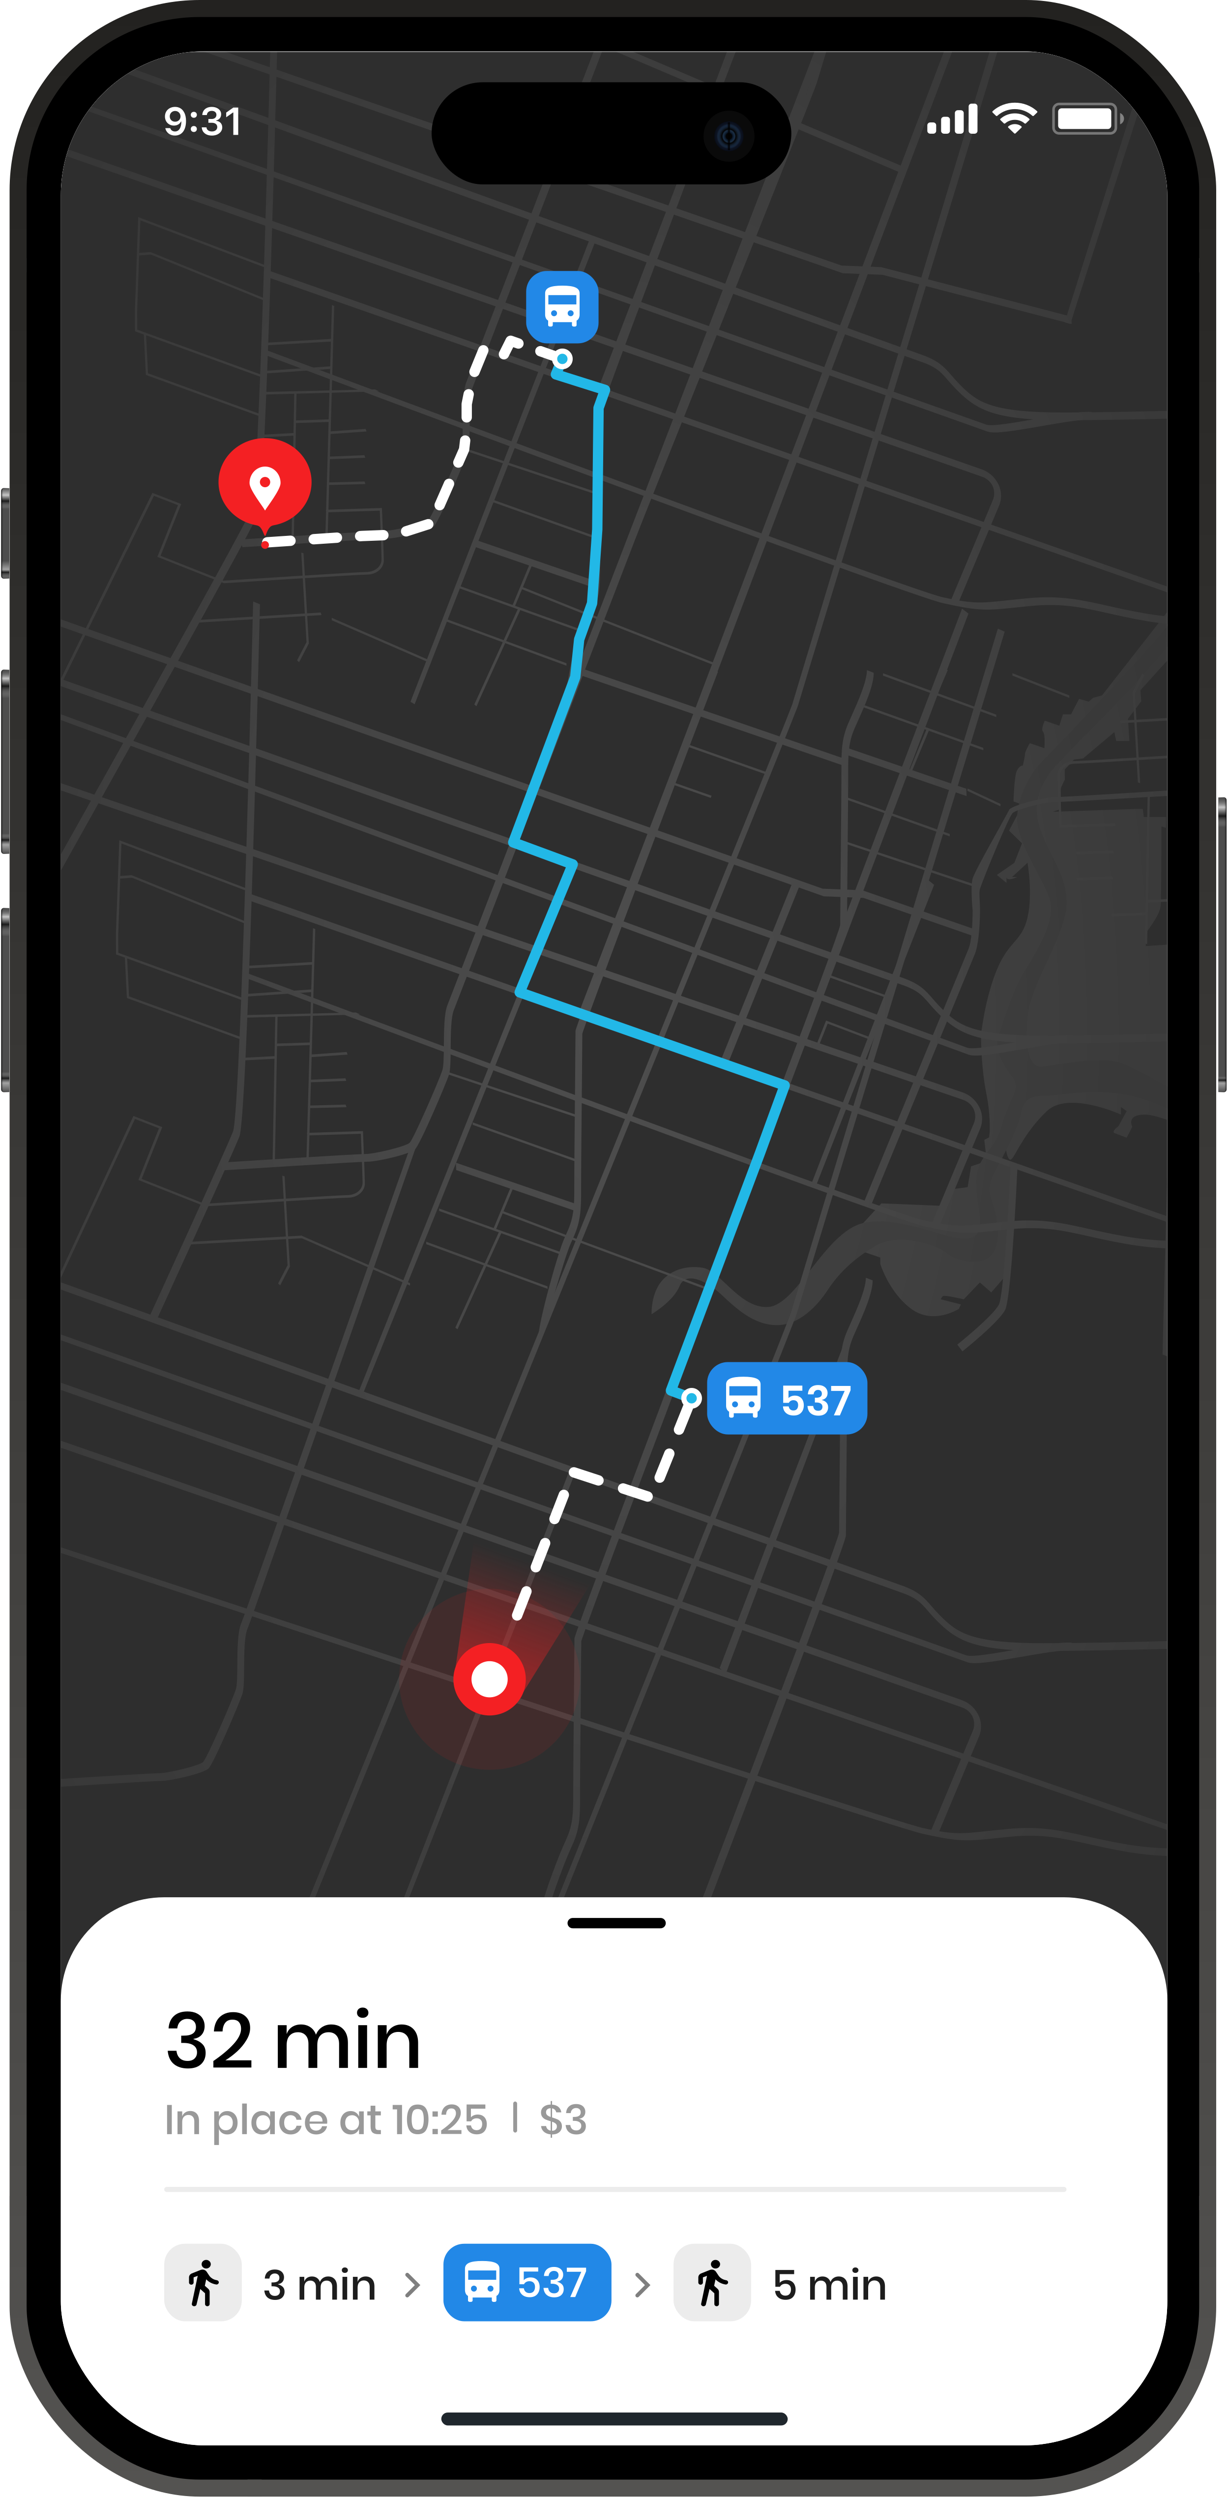 <?xml version="1.0" encoding="UTF-8"?> <svg xmlns="http://www.w3.org/2000/svg" width="384" height="781" viewBox="0 0 384 781" fill="none"> <rect x="5.659" y="2.659" width="371.682" height="774.682" rx="56.727" fill="black"></rect> <rect x="291.502" width="4.425" height="5.318" fill="url(#paint0_linear_2004_5412)" fill-opacity="0.65"></rect> <rect width="4.432" height="4.425" transform="matrix(0 -1 -1 0 379.115 85.091)" fill="url(#paint1_linear_2004_5412)" fill-opacity="0.65"></rect> <rect x="3" y="85.091" width="4.432" height="5.31" transform="rotate(-90 3 85.091)" fill="url(#paint2_linear_2004_5412)" fill-opacity="0.65"></rect> <rect x="3" y="690.478" width="4.432" height="5.31" transform="rotate(-90 3 690.478)" fill="url(#paint3_linear_2004_5412)" fill-opacity="0.65"></rect> <rect width="4.425" height="5.318" transform="matrix(1 0 0 -1 77.338 780)" fill="url(#paint4_linear_2004_5412)" fill-opacity="0.65"></rect> <path d="M0.429 153.34C0.429 152.9 0.786 152.543 1.227 152.543H2.911V180.729H1.227C0.786 180.729 0.429 180.372 0.429 179.931V153.34Z" fill="#4D4D4D"></path> <path d="M0.429 153.34C0.429 152.9 0.786 152.543 1.227 152.543H2.911V180.729H1.227C0.786 180.729 0.429 180.372 0.429 179.931V153.34Z" fill="url(#paint5_linear_2004_5412)"></path> <path d="M0.429 153.34C0.429 152.9 0.786 152.543 1.227 152.543H2.911V180.729H1.227C0.786 180.729 0.429 180.372 0.429 179.931V153.34Z" fill="url(#paint6_linear_2004_5412)"></path> <path d="M0.429 153.34C0.429 152.9 0.786 152.543 1.227 152.543H2.911V180.729H1.227C0.786 180.729 0.429 180.372 0.429 179.931V153.34Z" stroke="url(#paint7_linear_2004_5412)" stroke-width="0.177"></path> <path d="M0.429 210.068C0.429 209.627 0.786 209.27 1.227 209.27H2.911V266.707H1.227C0.786 266.707 0.429 266.349 0.429 265.909V210.068Z" fill="#4D4D4D"></path> <path d="M0.429 210.068C0.429 209.627 0.786 209.27 1.227 209.27H2.911V266.707H1.227C0.786 266.707 0.429 266.349 0.429 265.909V210.068Z" fill="url(#paint8_linear_2004_5412)"></path> <path d="M0.429 210.068C0.429 209.627 0.786 209.27 1.227 209.27H2.911V266.707H1.227C0.786 266.707 0.429 266.349 0.429 265.909V210.068Z" fill="url(#paint9_linear_2004_5412)"></path> <path d="M0.429 210.068C0.429 209.627 0.786 209.27 1.227 209.27H2.911V266.707H1.227C0.786 266.707 0.429 266.349 0.429 265.909V210.068Z" stroke="url(#paint10_linear_2004_5412)" stroke-width="0.177"></path> <path d="M0.429 284.523C0.429 284.083 0.786 283.725 1.227 283.725H2.911V341.162H1.227C0.786 341.162 0.429 340.805 0.429 340.364V284.523Z" fill="#4D4D4D"></path> <path d="M0.429 284.523C0.429 284.083 0.786 283.725 1.227 283.725H2.911V341.162H1.227C0.786 341.162 0.429 340.805 0.429 340.364V284.523Z" fill="url(#paint11_linear_2004_5412)"></path> <path d="M0.429 284.523C0.429 284.083 0.786 283.725 1.227 283.725H2.911V341.162H1.227C0.786 341.162 0.429 340.805 0.429 340.364V284.523Z" fill="url(#paint12_linear_2004_5412)"></path> <path d="M0.429 284.523C0.429 284.083 0.786 283.725 1.227 283.725H2.911V341.162H1.227C0.786 341.162 0.429 340.805 0.429 340.364V284.523Z" stroke="url(#paint13_linear_2004_5412)" stroke-width="0.177"></path> <path d="M383.161 249.955C383.161 249.514 382.804 249.157 382.363 249.157H380.679V341.162H382.363C382.804 341.162 383.161 340.804 383.161 340.364V249.955Z" fill="#4D4D4D"></path> <path d="M383.161 249.955C383.161 249.514 382.804 249.157 382.363 249.157H380.679V341.162H382.363C382.804 341.162 383.161 340.804 383.161 340.364V249.955Z" fill="url(#paint14_linear_2004_5412)"></path> <path d="M383.161 249.955C383.161 249.514 382.804 249.157 382.363 249.157H380.679V341.162H382.363C382.804 341.162 383.161 340.804 383.161 340.364V249.955Z" fill="url(#paint15_linear_2004_5412)"></path> <path d="M383.161 249.955C383.161 249.514 382.804 249.157 382.363 249.157H380.679V341.162H382.363C382.804 341.162 383.161 340.804 383.161 340.364V249.955Z" stroke="url(#paint16_linear_2004_5412)" stroke-width="0.177"></path> <g clip-path="url(#clip0_2004_5412)"> <rect x="19" y="16" width="345.728" height="748" rx="45" fill="white"></rect> <g opacity="0.82"> <mask id="mask0_2004_5412" style="mask-type:alpha" maskUnits="userSpaceOnUse" x="-15" y="16" width="413" height="723"> <path d="M376.575 16C388.323 16 397.847 50.557 397.847 93.184L397.847 661.775C397.847 704.402 388.323 738.959 376.575 738.959L7.153 738.959C-4.595 738.959 -14.118 704.402 -14.118 661.775L-14.118 93.184C-14.118 50.557 -4.595 16 7.153 16L376.575 16Z" fill="#C4C4C4"></path> </mask> <g mask="url(#mask0_2004_5412)"> <path d="M-17.887 666.26L-18.965 3.292L401.615 3.076L402.693 666.054L-17.887 666.26Z" fill="black"></path> <path d="M302.344 370.886L303.413 364.376L307.785 362.918L312.546 356.312L314.635 357.379L313.078 361.934L317.307 364.971L316.21 384.599L314.33 398.46L309.718 403.781L306.153 400.659L301.123 405.938C301.123 405.938 295.092 404.487 294.602 404.945C294.311 405.22 294.09 405.56 293.957 405.938L300.236 407.531L299.608 408.911C299.608 408.911 291.679 414.08 284.708 408.911C277.737 403.742 275.048 394.884 275.048 394.884L275.048 392.894L265.984 389.779L267.68 384.301L275.389 375.961L294.882 376.756L297.281 371.569L302.344 370.886Z" fill="#585858" fill-opacity="0.38"></path> <path d="M365.901 299.159L368.739 303.193L368.771 309.915L372.436 309.915L372.532 318.43L369.665 321.431L369.428 340.144L372.532 336.597L377.896 338.438L377.541 341.152L384.008 344.039L385.679 341.499L389.226 342.794L388.191 345.881L404.772 353.685L406.645 349.254L410.576 350.347L411.324 330.044L418.501 332.435L420.044 335.983L421.74 337.927L421.74 339.818L458.989 357.91L450.631 408.85L450.681 418.396L441.333 411.241L430.304 396.604L417.387 389.863L396.024 389.409L396.733 381.079L414.116 379.987L413.793 378.593L402.941 378.593L402.913 373.012L407.312 367.634L382.202 354.022L379.861 356.686C379.861 356.686 363.759 348.222 357.724 348.226C351.69 348.229 353.787 352.031 353.787 352.031L352.039 355.432C352.039 355.432 349.141 354.393 348.204 353.979C347.171 353.522 349.467 351.837 349.467 351.837L352.039 347.111L336.739 336.597L350.244 338.336L350.244 348.226C350.244 348.226 333.876 340.712 327.12 347.111C320.364 353.509 317.631 360.235 316.238 361.946C314.845 363.657 314.245 358.666 314.245 358.666L308.316 362.913L307.539 356.112L309.048 355.339L309.242 353.493C309.242 353.493 309.431 347.825 308.316 342.4C307.202 336.976 306.522 330.078 306.522 323.276C306.522 316.475 314.483 324.734 314.483 324.734C314.483 324.734 315.74 320.459 314.483 323.762C313.226 327.066 306.522 323.276 306.522 323.276C306.522 323.276 307.668 312.2 311.471 302.97C315.274 293.74 319.322 294.225 321.044 286.647C322.767 279.068 321.044 269.569 321.044 269.569L316.186 274.012L317.838 274.012C317.838 274.012 314.49 275.565 314.483 274.012C314.476 272.458 314.483 275.838 314.483 275.838L311.471 273.354L316.931 269.569L319.322 263.492L315.274 259.498L318.421 253.531L320.961 251.878L316.675 250.405C316.675 250.405 316.846 242.335 317.786 240.639C318.726 238.943 319.559 239.22 319.559 239.22C319.559 239.22 320.269 236.382 320.248 235.601C320.226 234.821 321.748 232.181 321.748 232.181L326.314 233.749C326.314 233.749 326.669 229.375 325.895 228.648C325.122 227.921 326.438 225.161 326.438 225.161L330.983 226.718L332.118 223.171L334.647 223.171L337.152 218.346L340.178 219.208L341.576 217.991L344.311 217.282L368.739 186.036L381.741 187.53L356.319 215.643L356.575 219.105L352.435 224.54L352.864 231.511L348.756 231.511L348.178 228.723L338.418 236.942L335.58 237.297L332.7 240.387L332.7 243.58C332.7 243.58 331.447 246.063 331.451 246.446L331.483 252.743L328.946 253.616L354.599 252.743L357.075 252.743L357.369 255.265L364.394 255.265L364.269 258.65L362.872 258.171C362.872 258.171 362.918 279.896 362.616 283.085C362.315 286.274 358.036 291.163 358.04 291.656C358.043 292.149 357.99 295.583 357.99 295.583L366.047 295.033L365.901 299.159Z" fill="#585858" fill-opacity="0.38"></path> <path d="M305.024 369.517C304.982 360.755 310.739 360.223 313.081 351.325C315.422 342.428 319.612 340.434 316.018 336.12C312.425 331.807 311.137 327.29 311.825 324.367C312.513 321.444 316.526 309.198 319.984 303.618C323.443 298.037 329.776 288.115 328.197 281.623C326.618 275.131 317.008 262.966 317.81 254.661C318.611 246.356 323.486 239.786 326.501 236.923C329.517 234.061 363.184 198.704 365.132 194.922L370.077 194.589C361.059 209.46 331.45 236.391 327.895 241.674C324.341 246.956 322.361 252.231 325.458 260.295C328.555 268.358 333.213 273.375 333.263 282.29C333.313 291.205 322.322 307.222 321.201 316.683C320.08 326.145 321.283 333.215 325.075 333.215C328.867 333.215 342.958 329.575 350.359 332.115C357.759 334.655 385.309 352.127 403.012 360.29C420.714 368.453 446.363 372.032 457.924 368.048L457.974 377.808C457.974 377.808 434.72 381.178 418.532 375.622C402.345 370.067 372.549 348.54 358.635 343.765C344.722 338.99 332.074 342.275 327.331 342.275C322.588 342.275 319.96 342.875 319.034 347.657C318.108 352.439 315.188 357.814 312.889 362.202C310.59 366.59 308.238 369.971 309.739 374.501C311.24 379.032 313.329 386.702 310.296 391.48C307.263 396.259 298.234 393.825 295.751 391.48C293.268 389.135 281.178 384.811 273.717 389.146C266.257 393.481 261.751 398.26 258.615 403.042C255.479 407.824 249.817 413.997 242.758 414C235.698 414.004 230.263 409.055 225.538 404.606C220.812 400.158 214.264 397.025 212.334 401.8C210.404 406.575 203.577 410.598 203.577 410.598C203.577 410.598 203.358 404.989 206.147 401.005C208.935 397.021 214.129 395.159 219.627 396.088C225.126 397.018 231.356 409.101 240.203 408.303C249.051 407.504 257.792 385.059 269.577 382.136C281.362 379.213 298.16 388.77 303.403 386.776C308.646 384.782 305.067 378.287 305.024 369.517Z" fill="#1C1C1C"></path> <path d="M363.235 423.176C363.392 416.652 367.113 263.376 369.639 256.927C372.122 250.605 390.552 210.386 391.336 208.68L393.301 210.308C393.109 210.727 374.102 252.194 371.64 258.473C369.71 263.397 366.673 368.944 365.36 424.066L363.235 423.176Z" fill="#272727"></path> <path d="M327.13 325.96C306.529 325.96 300.339 323.413 294.258 317.694C292.857 316.364 291.531 314.957 290.285 313.48C288.057 310.911 286.716 309.361 281.817 307.68C274.325 305.108 18.755 214.278 16.577 213.502L16.52 211.228C18.702 212.022 274.247 302.827 281.721 305.388C287.355 307.325 289.104 309.343 291.523 312.128C292.688 313.507 293.927 314.821 295.234 316.066C300.044 320.589 304.812 323.555 326.392 323.551C347.323 323.551 397.272 322.132 412.598 321.139C426.905 320.199 428.292 320.454 445.296 323.622L448.975 324.303L449.383 326.677L445.7 325.992C428.906 322.87 427.537 322.615 413.442 323.544C398.095 324.559 348.078 325.957 327.13 325.96Z" fill="#272727"></path> <path d="M326.797 515.787C306.196 515.787 300.006 513.24 293.925 507.521C292.524 506.191 291.198 504.784 289.952 503.306C287.724 500.738 286.383 499.188 281.484 497.506C273.992 494.934 17.947 402.489 15.769 401.712L15.712 399.438C17.894 400.233 273.914 492.653 281.388 495.214C287.022 497.151 288.771 499.17 291.19 501.955C292.355 503.333 293.594 504.648 294.901 505.893C299.711 510.416 304.479 513.381 326.059 513.378C346.99 513.378 396.939 511.959 412.265 510.966C426.572 510.025 427.959 510.281 444.963 513.449L448.642 514.13L449.05 516.503L445.367 515.819C428.573 512.697 427.204 512.441 413.109 513.371C397.762 514.385 347.745 515.783 326.797 515.787Z" fill="#272727"></path> <path d="M333.052 131.285C312.451 131.285 306.261 128.738 300.18 123.019C298.779 121.689 297.452 120.282 296.207 118.805C293.979 116.236 292.638 114.686 287.739 113.005C280.246 110.433 32.487 20.411 30.309 19.634L30.252 17.36C32.434 18.155 280.168 108.151 287.643 110.713C293.277 112.65 295.026 114.668 297.445 117.453C298.61 118.832 299.849 120.146 301.156 121.391C305.966 125.914 310.734 128.88 332.314 128.876C353.245 128.876 403.194 127.457 418.52 126.464C432.827 125.524 434.214 125.779 451.218 128.947L454.896 129.628L455.304 132.002L451.622 131.317C434.828 128.195 433.459 127.94 419.364 128.869C404.017 129.884 354 131.282 333.052 131.285Z" fill="#272727"></path> <path d="M302.658 329.515C298.621 328.128 14.968 223.432 12.538 222.57L12.538 220.771C14.972 221.634 298.218 325.961 302.241 327.341C304.132 327.99 311.75 326.595 318.189 325.471C324.727 324.325 331.489 323.143 335.136 323.37L335.767 325.772C332.315 325.556 325.646 326.723 319.193 327.851C310.381 329.376 304.868 330.26 302.658 329.515Z" fill="#272727"></path> <path d="M302.325 519.341C298.288 517.954 13.352 416.71 10.922 415.848L10.922 414.05C13.356 414.912 297.885 515.787 301.908 517.167C303.799 517.816 311.417 516.421 317.856 515.296C324.394 514.151 331.156 512.969 334.803 513.196L335.434 515.598C331.982 515.382 325.313 516.549 318.86 517.677C310.048 519.202 304.535 520.086 302.325 519.341Z" fill="#272727"></path> <path d="M308.58 134.841C304.542 133.454 18.199 31.402 15.769 30.54L15.769 28.742C18.203 29.604 304.14 131.287 308.163 132.667C310.054 133.316 317.672 131.921 324.111 130.797C330.649 129.651 337.411 128.47 341.058 128.697L341.689 131.098C338.237 130.882 331.568 132.049 325.115 133.177C316.303 134.703 310.79 135.586 308.58 134.841Z" fill="#272727"></path> <path d="M269.814 375.864C270.276 374.676 300.863 300.706 302.615 296.467C303.555 294.2 303.882 288.97 303.917 284.472C303.509 280.43 303.424 275.928 303.917 274.406C304.896 271.401 313.997 255.706 315.382 252.866C316.974 251.351 326.537 249.039 329.563 249.039C332.454 249.039 374.209 246.382 374.617 246.357L375.415 248.043C373.69 248.153 332.181 250.593 329.23 250.593C326.36 250.593 317.646 252.835 316.411 254.002C315.177 255.169 307.366 274.11 306.202 277.658C305.798 278.899 306.227 281.486 306.202 284.867C306.163 289.553 305.666 295.459 304.595 298.049C302.849 302.274 272.266 376.223 271.808 377.415L269.814 375.864Z" fill="#272727"></path> <path d="M309.74 384.648C301.378 385.542 298.512 385.255 288.76 383.127C277.142 380.586 85.144 308.687 76.86 305.565L76.86 303.896C78.89 304.658 277.298 378.819 288.76 381.302C298.218 383.371 300.467 383.129 308.835 382.235C310.645 382.04 312.738 381.82 315.221 381.583C325.371 380.625 331.827 382.072 340.001 383.903C343.286 384.637 347.004 385.471 351.353 386.234C360.048 387.756 366.175 387.752 374.653 387.748C380.833 387.748 388.521 387.748 399.461 388.337C417.77 389.327 425.039 398.164 429.736 406.675C432.432 411.563 436.161 412.943 440.886 414.689C443.322 415.532 445.693 416.55 447.981 417.736L447.694 419.864C445.511 418.74 443.25 417.773 440.929 416.973C436.019 415.157 431.382 413.426 428.03 407.366C425.029 401.924 419.441 391.796 400.107 390.75C389.216 390.157 381.55 390.161 375.391 390.164C366.824 390.164 360.633 390.164 351.779 388.621C347.369 387.848 343.619 387.011 340.316 386.269C331.99 384.403 325.974 383.076 316.09 383.992C313.628 384.233 311.546 384.456 309.74 384.648Z" fill="#272727"></path> <path d="M309.407 574.475C301.046 575.369 298.179 575.083 288.427 572.954C276.809 570.414 8.705 482.032 0.421 478.91L0.421 477.24C2.45 478.003 276.965 568.647 288.427 571.13C297.885 573.198 300.134 572.957 308.503 572.063C310.312 571.868 312.405 571.648 314.888 571.41C325.038 570.453 331.494 571.9 339.668 573.731C342.953 574.465 346.671 575.299 351.02 576.061C359.715 577.583 365.842 577.58 374.321 577.576C380.5 577.576 388.188 577.576 399.129 578.165C417.438 579.155 424.707 587.992 429.404 596.502C432.1 601.391 435.828 602.771 440.554 604.516C442.989 605.359 445.36 606.378 447.649 607.563L447.361 609.692C445.179 608.567 442.918 607.601 440.596 606.801C435.686 604.984 431.05 603.253 427.697 597.194C424.696 591.752 419.109 581.624 399.774 580.577C388.883 579.985 381.217 579.988 375.058 579.992C366.491 579.992 360.301 579.992 351.446 578.449C347.036 577.675 343.287 576.838 339.984 576.097C331.658 574.231 325.641 572.904 315.757 573.819C313.295 574.06 311.213 574.284 309.407 574.475Z" fill="#272727"></path> <path d="M315.662 189.973C307.301 190.867 304.434 190.58 294.682 188.452C283.064 185.912 91.066 114.012 82.782 110.89L82.782 109.221C84.812 109.983 283.22 184.144 294.682 186.628C304.14 188.696 306.389 188.455 314.758 187.561C316.567 187.366 318.66 187.146 321.143 186.908C331.293 185.95 337.749 187.398 345.923 189.228C349.208 189.962 352.926 190.796 357.275 191.559C365.97 193.081 372.097 193.077 380.575 193.074C386.755 193.074 394.443 193.074 405.384 193.663C423.693 194.652 430.961 203.489 435.658 212C438.355 216.888 442.083 218.268 446.808 220.014C449.244 220.857 451.615 221.875 453.904 223.061L453.616 225.19C451.433 224.065 449.173 223.098 446.851 222.298C441.941 220.482 437.305 218.751 433.952 212.692C430.951 207.25 425.363 197.121 406.029 196.075C395.138 195.482 387.472 195.486 381.313 195.489C372.746 195.489 366.555 195.489 357.701 193.946C353.291 193.173 349.541 192.336 346.239 191.594C337.912 189.728 331.896 188.401 322.012 189.317C319.55 189.558 317.468 189.781 315.662 189.973Z" fill="#272727"></path> <path d="M77.754 281.301L77.79 279.118L366.365 380.591L366.365 382.387L77.754 281.301Z" fill="#272727"></path> <path d="M10.518 449.372L10.555 447.189L366.033 570.419L366.033 572.215L10.518 449.372Z" fill="#272727"></path> <path d="M83.675 86.626L83.712 84.443L372.287 185.916L372.287 187.712L83.675 86.626Z" fill="#272727"></path> <path d="M300.7 422.205L299.115 420.076C299.225 419.988 310.293 411.154 312.116 407.546C313.457 404.889 315.043 379.783 315.777 363.557L317.906 364.497C317.714 368.669 315.997 405.386 314.06 409.224C312.123 413.063 301.165 421.836 300.7 422.205Z" fill="#272727"></path> <path d="M305.827 345.606C306.419 346.666 306.764 347.846 306.838 349.057C306.913 350.269 306.714 351.481 306.257 352.606L293.113 383.952L291.126 382.37L304.252 351.02C304.582 350.263 304.739 349.442 304.711 348.617C304.682 347.792 304.47 346.984 304.089 346.252C303.371 344.979 302.201 344.023 300.811 343.573L14.557 245.408L14.461 243.12L300.733 341.285C302.916 342.031 304.735 343.575 305.827 345.606Z" fill="#272727"></path> <path d="M305.495 535.435C306.086 536.495 306.431 537.674 306.506 538.886C306.58 540.097 306.381 541.31 305.924 542.434L292.78 573.78L290.793 572.198L303.919 540.848C304.25 540.092 304.406 539.271 304.378 538.446C304.35 537.621 304.137 536.813 303.756 536.081C303.038 534.808 301.868 533.852 300.478 533.402L14.961 432.814L14.865 430.525L300.4 531.114C302.583 531.86 304.403 533.403 305.495 535.435Z" fill="#272727"></path> <path d="M311.749 150.933C312.341 151.993 312.686 153.172 312.76 154.383C312.835 155.595 312.636 156.808 312.179 157.932L299.035 189.278L297.048 187.696L310.174 156.346C310.504 155.59 310.661 154.769 310.633 153.944C310.605 153.119 310.392 152.311 310.011 151.578C309.293 150.306 308.123 149.35 306.733 148.9L11.018 45.349L10.922 43.06L306.655 146.612C308.838 147.358 310.657 148.901 311.749 150.933Z" fill="#272727"></path> <path d="M290.201 275.089L291.861 276.441L255.125 370.049L253.449 370.049L290.201 275.089Z" fill="#272727"></path> <path d="M301.913 246.423L302.012 248.715L263.968 235.656L263.873 233.364L301.913 246.423Z" fill="#272727"></path> <path d="M216.181 419.624C224.273 398.427 264.641 292.554 264.627 289.904C264.627 288.91 264.687 282.191 264.762 274.411C264.882 261.495 265.035 245.421 265.014 241.455C264.985 235.285 265.166 231.919 266.954 227.711C267.284 226.938 267.688 226.033 268.135 225.04C270.189 220.474 272.996 214.216 272.996 210.194L270.867 209.374C270.867 212.946 268.05 219.25 266.174 223.422C265.723 224.423 265.312 225.338 264.982 226.122C263.148 230.436 262.853 233.927 262.899 240.635C262.921 244.58 262.768 260.647 262.644 273.553C262.569 281.507 262.509 287.818 262.513 289.017C261.782 292.965 227.409 383.449 214.184 418.091L216.181 419.624Z" fill="#272727"></path> <path d="M215.849 609.451C223.941 588.254 264.308 482.381 264.294 479.731C264.294 478.737 264.354 472.018 264.429 464.239C264.55 451.322 264.702 435.248 264.681 431.282C264.652 425.113 264.833 421.746 266.621 417.539C266.951 416.765 267.356 415.861 267.803 414.867C269.857 410.301 272.663 404.044 272.663 400.021L270.534 399.201C270.534 402.774 267.718 409.078 265.841 413.25C265.39 414.25 264.979 415.165 264.649 415.949C262.815 420.263 262.52 423.754 262.566 430.462C262.588 434.407 262.435 450.474 262.311 463.38C262.237 471.334 262.176 477.645 262.18 478.844C261.449 482.792 227.077 573.276 213.851 607.918L215.849 609.451Z" fill="#272727"></path> <path d="M263.916 237.065L263.962 239.336L180.555 210.675L180.509 208.404L263.916 237.065Z" fill="#272727"></path> <path d="M282.288 52.1L282.334 54.37L191.177 15.597L191.131 13.326L282.288 52.1Z" fill="#272727"></path> <path d="M91.523 605.513C91.523 605.513 246.608 223.39 247.57 219.97C248.496 216.66 312.11 6.643 312.113 6.572L314.242 7.519C314.242 7.846 250.292 216.973 249.309 220.488C248.34 223.947 96.129 598.453 92.911 606.485L91.523 605.513Z" fill="#272727"></path> <path d="M334.436 101.22L332.697 100.702C333.623 97.392 362.369 6.642 362.372 6.571L364.501 7.519C364.501 7.845 335.419 97.705 334.436 101.22Z" fill="#272727"></path> <path d="M167.628 609.785C168.415 607.82 246.275 413.217 247.237 409.797C248.163 406.487 311.777 196.47 311.78 196.399L313.909 197.347C313.909 197.673 249.959 406.8 248.976 410.315C248.008 413.774 172.233 602.725 169.016 610.757L167.628 609.785Z" fill="#272727"></path> <path d="M173.882 225.282C174.67 223.317 252.53 28.714 253.492 25.294C254.418 21.985 318.032 -188.033 318.035 -188.104L320.164 -187.156C320.164 -186.83 256.214 22.297 255.231 25.812C254.263 29.271 178.488 218.222 175.271 226.254L173.882 225.282Z" fill="#272727"></path> <path d="M247.997 274.737L249.99 276.302L227.18 332.903L225.186 331.339L247.997 274.737Z" fill="#272727"></path> <path d="M263.353 420.695L264.16 423.523L226.847 522.729L224.854 521.165L263.353 420.695Z" fill="#272727"></path> <path d="M222.303 208.363L224.311 209.899L183.091 317.366L181.084 315.826L222.303 208.363Z" fill="#272727"></path> <path d="M228.224 13.688L230.232 15.224L189.013 122.69L187.005 121.15L228.224 13.688Z" fill="#272727"></path> <path d="M17.788 195.326L17.7 193.038L257.019 277.642L269.4 278.135L304.499 290.324L304.588 292.613L269.79 280.526L257.405 280.033L17.788 195.326Z" fill="#272727"></path> <path d="M58.839 14.443L58.75 12.154L262.941 82.967L275.322 83.46L334.752 98.931L334.84 101.22L275.712 85.851L263.327 85.358L58.839 14.443Z" fill="#272727"></path> <path d="M386.04 223.942L350.177 225.935L349.904 225.137L385.763 223.144L386.04 223.942Z" fill="#272727"></path> <path d="M353.881 216.261L356.915 210.415L357.56 210.979L354.598 216.684L356.248 244.674L355.538 244.443L353.885 216.357L353.881 216.261Z" fill="#272727"></path> <path d="M423.297 213.6L402.775 263.327L393.753 259.825L400.199 243.663L380.553 235.886C378.07 236.046 338.862 238.586 335.967 238.59C333.26 238.59 331.149 240.31 331.164 242.492C331.164 244.457 331.607 255.199 331.71 257.746L348.313 257.228L348.575 258.027L331.047 258.576L331.022 258.041C331.022 257.906 330.465 244.461 330.454 242.222C330.454 239.739 332.753 237.777 335.722 237.777C338.628 237.777 379.925 235.095 380.34 235.07L380.407 235.07L401.214 243.304L394.768 259.463L402.282 262.379L422.634 213.068L423.297 213.6Z" fill="#272727"></path> <path d="M359.282 248.714L358.431 295.01L357.722 294.716L358.577 248.42L359.282 248.714Z" fill="#272727"></path> <path d="M348.017 266.574L336.463 266.872L336.204 266.07L347.755 265.772L348.017 266.574Z" fill="#272727"></path> <path d="M347.791 274.637L336.51 275.087L336.24 274.286L347.525 273.835L347.791 274.637Z" fill="#272727"></path> <path d="M368.978 281.466L358.69 282.005L358.414 281.203L368.705 280.664L368.978 281.466Z" fill="#272727"></path> <path d="M358.381 285.928L347.458 286.29L347.195 285.488L358.118 285.126L358.381 285.928Z" fill="#272727"></path> <path d="M329.137 398.384L329.151 401.023L332.102 401.52L332.131 406.699L320.275 406.699L320.534 405.702L322.375 405.454L322.51 400.576L326.175 400.821L326.451 398.384L329.137 398.384Z" fill="black"></path> <path d="M334.09 217.262L334.09 218.014L316.331 211.079L316.327 210.33L334.09 217.262Z" fill="#272727"></path> <path d="M305.177 276.552L305.216 277.318L263.635 263.422L263.561 248.718L296.741 260.552L296.766 261.312L264.274 249.725L264.341 262.908L305.177 276.552Z" fill="#272727"></path> <path d="M307.228 233.644L307.253 234.403L268.904 220.657L268.879 219.897L307.228 233.644Z" fill="#272727"></path> <path d="M290.278 228.089L284.779 241.303L284.12 240.775L289.615 227.563L290.278 228.089Z" fill="#272727"></path> <path d="M296.114 209.379L288.398 227.415L287.738 226.886L295.454 208.851L296.114 209.379Z" fill="#272727"></path> <path d="M311.275 223.272L311.293 224.031L275.903 211.09L275.885 210.334L311.275 223.272Z" fill="#272727"></path> <path d="M312.631 251.174L312.581 251.901L302.269 247.083L302.318 246.353L312.631 251.174Z" fill="#272727"></path> <path d="M239.962 241.399L239.987 242.158L213.53 232.813L213.505 232.051L239.962 241.399Z" fill="#272727"></path> <path d="M222.337 248.615L222.057 249.275L209.729 244.943L209.7 244.181L222.337 248.615Z" fill="#272727"></path> <path d="M258.289 305.025L258.272 304.266L277.07 311.038L277.091 311.797L258.289 305.025Z" fill="#272727"></path> <path d="M255.03 326.58L258.106 318.85L271.501 323.937L271.508 324.689L258.602 319.79L255.693 327.098L255.03 326.58Z" fill="#272727"></path> <path d="M46.524 411.712C46.719 411.293 70.35 359.782 72.808 353.5C74.738 348.576 77.775 243.029 79.091 187.91L81.219 188.801C81.063 195.321 77.342 348.597 74.812 355.046C72.329 361.372 49.27 411.634 48.497 413.34L46.524 411.712Z" fill="#272727"></path> <path d="M14.557 274.892C14.752 274.473 76.271 165.109 78.73 158.826C80.66 153.902 83.696 48.355 85.013 -6.764L87.141 -5.873C86.985 0.647 83.264 153.923 80.734 160.373C78.251 166.698 17.303 274.814 16.53 276.52L14.557 274.892Z" fill="#272727"></path> <path d="M140.272 335.769C139.293 338.777 131.268 357.558 129.675 359.073C128.082 360.588 117.915 362.936 114.889 362.936C111.998 362.936 70.243 365.593 69.835 365.622L68.994 363.22C70.719 363.11 111.21 360.534 114.162 360.534C117.032 360.534 126.784 358.193 127.997 357.022C129.21 355.852 137.068 337.865 138.228 334.318C138.633 333.076 138.658 329.894 138.686 326.513C138.725 321.83 138.768 316.52 139.835 313.93C141.584 309.705 283.897 -60.358 284.354 -61.547L286.359 -60.007C285.897 -58.815 143.582 311.266 141.826 315.509C140.889 317.772 140.85 322.87 140.815 327.368C140.79 331.061 140.765 334.25 140.272 335.769Z" fill="#272727"></path> <path d="M75.738 529.232C74.759 532.24 66.734 551.021 65.141 552.536C63.548 554.051 53.381 556.399 50.355 556.399C47.464 556.399 5.709 559.056 5.301 559.085L4.46 556.683C6.184 556.573 46.676 553.997 49.627 553.997C52.498 553.997 62.25 551.656 63.463 550.485C64.676 549.315 72.534 531.329 73.694 527.781C74.099 526.539 74.124 523.357 74.152 519.976C74.191 515.294 74.234 509.983 75.301 507.393C77.05 503.168 128.804 356.454 129.261 355.266L130.473 356.881C130.012 358.073 79.048 504.729 77.291 508.972C76.355 511.235 76.316 516.333 76.281 520.831C76.256 524.524 76.231 527.714 75.738 529.232Z" fill="#272727"></path> <path d="M146.194 141.096C145.215 144.104 137.19 162.885 135.597 164.4C134.004 165.915 123.837 168.263 120.811 168.263C117.92 168.263 76.165 170.92 75.757 170.949L74.916 168.547C76.64 168.437 117.132 165.861 120.084 165.861C122.954 165.861 132.706 163.52 133.919 162.349C135.132 161.179 142.99 143.193 144.15 139.645C144.555 138.403 144.58 135.221 144.608 131.84C144.647 127.158 144.689 121.847 145.757 119.257C147.506 115.032 289.818 -255.031 290.276 -256.22L292.28 -254.68C291.819 -253.488 149.504 116.593 147.748 120.836C146.811 123.099 146.772 128.197 146.736 132.695C146.712 136.388 146.687 139.578 146.194 141.096Z" fill="#272727"></path> <path d="M178.623 268.639L180.413 269.281L113.183 436.019L111.894 435.235L178.623 268.639Z" fill="#272727"></path> <path d="M178.29 458.466L180.08 459.108L123.294 604.526L122.005 603.742L178.29 458.466Z" fill="#272727"></path> <path d="M184.544 73.965L186.335 74.607L129.549 220.025L128.26 219.241L184.544 73.965Z" fill="#272727"></path> <path d="M142.539 365.55L142.44 363.262L180.48 376.317L180.579 378.608L142.539 365.55Z" fill="#272727"></path> <path d="M148.461 170.876L148.362 168.588L186.402 181.643L186.501 183.935L148.461 170.876Z" fill="#272727"></path> <path d="M181.948 322.961C182.657 319.009 289.708 36.502 302.933 1.863L300.925 0.327C292.833 21.524 179.809 319.421 179.819 322.071C179.819 323.068 179.763 329.822 179.688 337.641C179.567 350.526 179.415 366.564 179.433 370.52C179.465 376.689 179.284 380.056 177.496 384.263C177.166 385.036 176.761 385.941 176.314 386.931C174.26 391.5 168.308 413.025 168.329 417.048L168.842 418.271C170.862 412.617 176.414 392.72 178.29 388.549C178.741 387.548 179.152 386.633 179.482 385.856C181.316 381.542 181.611 378.051 181.565 371.339C181.543 367.402 181.696 351.374 181.817 338.5C181.891 330.493 181.951 324.16 181.948 322.961Z" fill="#272727"></path> <path d="M181.615 512.789C182.325 508.837 289.375 226.33 302.6 191.691L300.592 190.155C292.5 211.352 179.476 509.249 179.487 511.899C179.487 512.896 179.43 519.65 179.355 527.469C179.235 540.354 179.082 556.392 179.1 560.348C179.132 566.517 178.951 569.884 177.163 574.091C176.833 574.865 176.429 575.769 175.982 576.759C173.928 581.328 168.344 596.164 168.365 600.187L170.494 601.006C170.494 597.43 176.081 582.549 177.958 578.377C178.408 577.376 178.82 576.461 179.15 575.684C180.984 571.37 181.278 567.879 181.232 561.167C181.211 557.23 181.363 541.202 181.484 528.328C181.558 520.321 181.619 513.988 181.615 512.789Z" fill="#272727"></path> <path d="M187.87 128.288C188.58 124.336 295.63 -158.171 308.855 -192.81L306.847 -194.346C298.755 -173.149 185.731 124.748 185.742 127.398C185.742 128.395 185.685 135.149 185.61 142.968C185.49 155.853 185.337 171.891 185.355 175.847C185.387 182.016 185.206 185.383 183.418 189.59C183.088 190.364 182.683 191.268 182.237 192.258C180.182 196.827 176.79 214.313 176.811 218.336L178.94 219.156C178.94 215.58 182.336 198.048 184.213 193.876C184.663 192.875 185.075 191.96 185.404 191.183C187.239 186.869 187.533 183.378 187.487 176.666C187.466 172.729 187.618 156.701 187.739 143.827C187.813 135.82 187.874 129.487 187.87 128.288Z" fill="#272727"></path> <path d="M58.412 388.032L94.274 386.038L94.547 386.836L58.689 388.83L58.412 388.032Z" fill="#272727"></path> <path d="M61.535 193.721L100.196 191.364L100.469 192.162L61.812 194.519L61.535 193.721Z" fill="#272727"></path> <path d="M90.572 395.713L87.539 401.563L86.893 400.995L89.852 395.29L88.206 367.304L88.915 367.531L90.568 395.617L90.572 395.713Z" fill="#272727"></path> <path d="M96.494 201.039L93.46 206.889L92.815 206.321L95.773 200.617L94.127 172.63L94.837 172.857L96.49 200.943L96.494 201.039Z" fill="#272727"></path> <path d="M14.153 407.771L41.593 348.856L41.678 348.646L50.7 352.148L44.25 368.311L63.9 376.087C66.383 375.927 105.591 373.387 108.486 373.387C111.193 373.387 113.303 371.663 113.289 369.467C113.289 367.498 112.846 356.756 112.743 354.213L96.14 354.734L95.878 353.932L113.406 353.382L113.431 353.918C113.431 354.057 113.988 367.498 113.999 369.737C113.999 372.22 111.696 374.182 108.731 374.182C105.822 374.182 64.528 376.864 64.113 376.889L64.046 376.889L43.239 368.651L49.685 352.496L42.171 349.579L14.817 408.289L14.153 407.771Z" fill="#272727"></path> <path d="M13.75 222.791L47.515 154.182L47.6 153.973L56.622 157.474L50.172 173.637L69.822 181.413C72.305 181.253 111.513 178.713 114.408 178.713C117.115 178.713 119.225 176.989 119.211 174.793C119.211 172.824 118.768 162.082 118.665 159.539L102.062 160.06L101.8 159.258L119.328 158.709L119.353 159.244C119.353 159.383 119.91 172.824 119.921 175.063C119.921 177.546 117.618 179.508 114.653 179.508C111.744 179.508 70.45 182.19 70.035 182.215L69.968 182.215L49.161 173.977L55.607 157.822L48.093 154.906L14.413 223.309L13.75 222.791Z" fill="#272727"></path> <path d="M85.168 363.262L86.02 316.967L86.729 317.258L85.878 363.553L85.168 363.262Z" fill="#272727"></path> <path d="M91.09 168.588L91.942 122.292L92.651 122.583L91.8 168.879L91.09 168.588Z" fill="#272727"></path> <path d="M97.794 289.981L98.504 290.283L96.439 362.909L95.73 362.607L97.794 289.981Z" fill="#272727"></path> <path d="M103.716 95.307L104.425 95.608L102.361 168.234L101.651 167.932L103.716 95.307Z" fill="#272727"></path> <path d="M96.435 345.403L107.986 345.102L108.248 345.903L96.697 346.205L96.435 345.403Z" fill="#272727"></path> <path d="M102.357 150.73L113.907 150.429L114.17 151.23L102.619 151.532L102.357 150.73Z" fill="#272727"></path> <path d="M96.661 337.336L107.943 336.886L108.209 337.687L96.927 338.138L96.661 337.336Z" fill="#272727"></path> <path d="M102.583 142.662L113.865 142.212L114.131 143.014L102.849 143.464L102.583 142.662Z" fill="#272727"></path> <path d="M96.992 329.467L108.315 328.669L108.599 329.471L97.275 330.269L96.992 329.467Z" fill="#272727"></path> <path d="M102.913 134.793L114.237 133.995L114.521 134.797L103.197 135.595L102.913 134.793Z" fill="#272727"></path> <path d="M75.473 330.507L85.764 329.968L86.037 330.77L75.749 331.309L75.473 330.507Z" fill="#272727"></path> <path d="M81.395 135.834L91.686 135.295L91.959 136.097L81.671 136.636L81.395 135.834Z" fill="#272727"></path> <path d="M86.073 326.045L96.995 325.684L97.258 326.485L86.335 326.847L86.073 326.045Z" fill="#272727"></path> <path d="M91.994 131.372L102.917 131.01L103.18 131.812L92.257 132.173L91.994 131.372Z" fill="#272727"></path> <path d="M76.072 317.147L111.186 316.32L112.53 316.955L76.334 317.945L76.072 317.147Z" fill="#272727"></path> <path d="M81.993 122.473L117.107 121.646L118.452 122.281L82.256 123.271L81.993 122.473Z" fill="#272727"></path> <path d="M76.324 310.577L97.457 309.115L97.737 309.913L76.608 311.379L76.324 310.577Z" fill="#272727"></path> <path d="M82.246 115.902L103.378 114.44L103.659 115.239L82.529 116.704L82.246 115.902Z" fill="#272727"></path> <path d="M97.98 301.353L77.343 302.552L77.067 301.754L97.703 300.555L97.98 301.353Z" fill="#272727"></path> <path d="M103.902 106.678L83.266 107.877L82.989 107.079L103.625 105.88L103.902 106.678Z" fill="#272727"></path> <path d="M94.123 386.769L94.12 386.016L128.122 400.895L128.122 401.647L94.123 386.769Z" fill="#272727"></path> <path d="M103.662 193.779L103.659 193.027L134.044 206.222L134.044 206.974L103.662 193.779Z" fill="#272727"></path> <path d="M139.273 335.421L139.234 334.658L180.819 348.55L180.89 363.255L147.713 351.42L147.688 350.661L180.18 362.248L180.113 349.068L139.273 335.421Z" fill="#272727"></path> <path d="M145.195 140.746L145.156 139.983L186.74 153.876L186.811 168.58L153.635 156.746L153.61 155.986L186.102 167.573L186.034 154.394L145.195 140.746Z" fill="#272727"></path> <path d="M137.22 378.329L137.198 377.569L175.548 391.316L175.569 392.075L137.22 378.329Z" fill="#272727"></path> <path d="M143.141 183.656L143.12 182.896L181.469 196.643L181.491 197.402L143.141 183.656Z" fill="#272727"></path> <path d="M154.175 383.882L159.67 370.671L160.334 371.196L154.835 384.411L154.175 383.882Z" fill="#272727"></path> <path d="M160.097 189.209L165.592 175.998L166.256 176.523L160.757 189.738L160.097 189.209Z" fill="#272727"></path> <path d="M221.445 403.173L177.83 386.953L156.811 378.996L156.804 378.24L177.809 386.197L221.416 402.411L221.445 403.173Z" fill="#272727"></path> <path d="M224.175 208.25L182.753 191.96L162.791 183.968L162.784 183.209L182.733 191.201L224.148 207.484L224.175 208.25Z" fill="#272727"></path> <path d="M142.275 414.778L156.057 384.559L156.717 385.087L142.935 415.31L142.275 414.778Z" fill="#272727"></path> <path d="M148.197 220.106L161.979 189.886L162.639 190.414L148.857 220.638L148.197 220.106Z" fill="#272727"></path> <path d="M133.178 388.703L133.16 387.943L171.067 401.902L171.085 402.658L133.178 388.703Z" fill="#272727"></path> <path d="M139.099 194.028L139.082 193.269L176.989 207.227L177.007 207.983L139.099 194.028Z" fill="#272727"></path> <path d="M37.553 274.488L41.242 274.215L76.984 288.725L77.456 277.727L37.262 262.501L36.222 291.729L36.254 298.179L76.423 312.745L76.402 311.986L36.957 297.682L36.928 292.006L37.553 274.488ZM41.1 273.424L37.584 273.683L37.939 263.512L76.71 278.199L76.303 287.713L41.1 273.424Z" fill="#272727"></path> <path d="M43.475 79.812L47.164 79.539L82.906 94.049L83.378 83.051L43.184 67.825L42.144 97.053L42.176 103.503L82.345 118.069L82.324 117.31L42.879 103.006L42.85 97.33L43.475 79.812ZM47.022 78.748L43.507 79.007L43.861 68.836L82.632 83.523L82.225 93.038L47.022 78.748Z" fill="#272727"></path> <path d="M75.59 324.874L39.653 311.809L38.997 298.789L39.703 299.023L40.32 311.301L75.569 324.115L75.59 324.874Z" fill="#272727"></path> <path d="M81.512 130.199L45.575 117.133L44.919 104.113L45.625 104.347L46.242 116.626L81.491 129.439L81.512 130.199Z" fill="#272727"></path> <rect x="19" y="16" width="346.536" height="614.717" fill="url(#paint17_radial_2004_5412)"></rect> </g> </g> <path d="M148.063 481.569L184.484 494.866L163.599 528.518L142.353 520.761L148.063 481.569Z" fill="url(#paint18_linear_2004_5412)"></path> <circle cx="152.976" cy="524.639" r="11.309" transform="rotate(20.057 152.976 524.639)" fill="#F42023"></circle> <circle cx="152.976" cy="524.639" r="28.272" transform="rotate(20.057 152.976 524.639)" fill="#F42023" fill-opacity="0.1"></circle> <circle cx="152.976" cy="524.639" r="5.654" transform="rotate(20.057 152.976 524.639)" fill="white"></circle> <rect x="137.879" y="753.726" width="108.242" height="4.039" rx="2.019" fill="white"></rect> <path opacity="0.35" d="M329.176 34.236C329.176 33.27 329.96 32.486 330.926 32.486H346.901C347.867 32.486 348.651 33.27 348.651 34.236V39.915C348.651 40.882 347.867 41.665 346.901 41.665H330.926C329.96 41.665 329.176 40.882 329.176 39.915V34.236Z" stroke="white" stroke-width="0.808"></path> <path opacity="0.4" d="M349.977 35.313V38.838C350.719 38.54 351.201 37.845 351.201 37.076C351.201 36.306 350.719 35.612 349.977 35.313Z" fill="white"></path> <path d="M330.616 34.922C330.616 34.327 331.098 33.845 331.693 33.845H346.134C346.729 33.845 347.211 34.327 347.211 34.922V39.23C347.211 39.825 346.729 40.307 346.134 40.307H331.693C331.098 40.307 330.616 39.825 330.616 39.23V34.922Z" fill="white"></path> <path fill-rule="evenodd" clip-rule="evenodd" d="M317.091 34.086C319.134 34.086 321.099 34.836 322.58 36.182C322.691 36.286 322.869 36.284 322.979 36.179L324.045 35.151C324.1 35.097 324.131 35.025 324.131 34.949C324.131 34.874 324.099 34.802 324.042 34.749C320.156 31.189 314.026 31.189 310.14 34.749C310.083 34.802 310.051 34.874 310.051 34.949C310.05 35.025 310.081 35.097 310.137 35.151L311.203 36.179C311.313 36.284 311.491 36.286 311.602 36.182C313.083 34.836 315.048 34.086 317.091 34.086ZM317.091 37.431C318.214 37.43 319.296 37.829 320.128 38.549C320.241 38.651 320.418 38.649 320.528 38.544L321.592 37.516C321.648 37.462 321.679 37.389 321.678 37.313C321.678 37.237 321.645 37.165 321.588 37.112C319.054 34.859 315.13 34.859 312.597 37.112C312.539 37.165 312.507 37.237 312.506 37.313C312.505 37.389 312.537 37.462 312.593 37.516L313.657 38.544C313.767 38.649 313.944 38.651 314.056 38.549C314.888 37.83 315.969 37.431 317.091 37.431ZM319.224 39.681C319.225 39.757 319.194 39.831 319.137 39.884L317.296 41.66C317.242 41.713 317.168 41.742 317.091 41.742C317.014 41.742 316.941 41.713 316.887 41.66L315.045 39.884C314.988 39.831 314.957 39.757 314.959 39.681C314.96 39.605 314.995 39.533 315.054 39.481C316.23 38.531 317.952 38.531 319.128 39.481C319.188 39.533 319.222 39.605 319.224 39.681Z" fill="white"></path> <path fill-rule="evenodd" clip-rule="evenodd" d="M304.495 32.375H303.573C303.063 32.375 302.651 32.77 302.651 33.256V40.893C302.651 41.38 303.063 41.775 303.573 41.775H304.495C305.004 41.775 305.416 41.38 305.416 40.893V33.256C305.416 32.77 305.004 32.375 304.495 32.375ZM299.27 34.431H300.192C300.701 34.431 301.114 34.826 301.114 35.313V40.894C301.114 41.38 300.701 41.775 300.192 41.775H299.27C298.761 41.775 298.348 41.38 298.348 40.894V35.313C298.348 34.826 298.761 34.431 299.27 34.431ZM295.89 36.487H294.968C294.459 36.487 294.046 36.882 294.046 37.368V40.893C294.046 41.38 294.459 41.775 294.968 41.775H295.89C296.399 41.775 296.812 41.38 296.812 40.893V37.368C296.812 36.882 296.399 36.487 295.89 36.487ZM291.587 38.249H290.665C290.156 38.249 289.743 38.644 289.743 39.131V40.893C289.743 41.38 290.156 41.774 290.665 41.774H291.587C292.096 41.774 292.509 41.38 292.509 40.893V39.131C292.509 38.644 292.096 38.249 291.587 38.249Z" fill="white"></path> <path d="M54.662 42.352C56.833 42.352 58.123 40.654 58.123 37.778C58.123 36.696 57.916 35.785 57.52 35.08C56.946 33.986 55.958 33.394 54.709 33.394C52.852 33.394 51.538 34.643 51.538 36.394C51.538 38.039 52.722 39.234 54.349 39.234C55.348 39.234 56.159 38.766 56.561 37.956H56.579C56.579 37.956 56.603 37.956 56.609 37.956C56.62 37.956 56.662 37.956 56.662 37.956C56.662 39.908 55.922 41.074 54.674 41.074C53.94 41.074 53.372 40.671 53.177 40.026H51.657C51.911 41.429 53.1 42.352 54.662 42.352ZM54.715 38.021C53.733 38.021 53.035 37.323 53.035 36.346C53.035 35.394 53.769 34.666 54.721 34.666C55.674 34.666 56.407 35.406 56.407 36.37C56.407 37.323 55.692 38.021 54.715 38.021ZM60.561 41.239C61.123 41.239 61.508 40.837 61.508 40.305C61.508 39.766 61.123 39.37 60.561 39.37C60.005 39.37 59.614 39.766 59.614 40.305C59.614 40.837 60.005 41.239 60.561 41.239ZM60.561 36.802C61.123 36.802 61.508 36.406 61.508 35.873C61.508 35.335 61.123 34.938 60.561 34.938C60.005 34.938 59.614 35.335 59.614 35.873C59.614 36.406 60.005 36.802 60.561 36.802ZM65.117 38.358H66.188C67.241 38.358 67.886 38.873 67.886 39.707C67.886 40.512 67.199 41.074 66.223 41.074C65.241 41.074 64.567 40.571 64.501 39.778H63.04C63.117 41.34 64.371 42.358 66.211 42.358C68.069 42.358 69.442 41.269 69.442 39.802C69.442 38.666 68.72 37.873 67.554 37.737V37.636C68.501 37.435 69.099 36.672 69.099 35.672C69.099 34.365 67.862 33.394 66.205 33.394C64.43 33.394 63.283 34.37 63.206 35.938H64.632C64.691 35.134 65.276 34.637 66.158 34.637C67.051 34.637 67.625 35.128 67.625 35.885C67.625 36.648 67.028 37.175 66.158 37.175H65.117V38.358ZM72.903 42.145H74.429V33.607H72.909L70.678 35.169V36.636L72.802 35.145H72.903V42.145Z" fill="white"></path> <path d="M19 625.063C19 607.218 33.467 592.752 51.311 592.752H332.417C350.262 592.752 364.728 607.218 364.728 625.063V731.689C364.728 749.534 350.262 764 332.417 764H51.311C33.467 764 19 749.534 19 731.689V625.063Z" fill="white"></path> <rect x="137.88" y="753.727" width="108.242" height="4.039" rx="2.019" fill="#1F272D"></rect> <path d="M208.02 600.83C208.02 601.722 207.297 602.445 206.404 602.445L192.672 602.445L178.94 602.445C178.048 602.445 177.325 601.722 177.325 600.83C177.325 599.938 178.048 599.214 178.94 599.214L192.672 599.214L206.404 599.214C207.297 599.214 208.02 599.938 208.02 600.83Z" fill="black"></path> <line x1="52.119" y1="684.03" x2="332.417" y2="684.03" stroke="#ECECEC" stroke-width="1.616" stroke-linecap="round"></line> <path d="M58.582 628.421C59.712 628.421 60.682 628.623 61.49 629.027C62.297 629.414 62.903 629.955 63.307 630.65C63.727 631.345 63.937 632.12 63.937 632.977C63.937 634.059 63.63 634.964 63.016 635.691C62.419 636.402 61.57 636.83 60.472 636.975V637.096C61.651 637.435 62.572 637.944 63.234 638.623C63.913 639.285 64.252 640.206 64.252 641.385C64.252 642.823 63.776 643.995 62.822 644.899C61.869 645.788 60.504 646.232 58.727 646.232C56.901 646.232 55.431 645.772 54.317 644.851C53.202 643.914 52.564 642.533 52.402 640.707H55.141C55.237 641.676 55.585 642.452 56.182 643.033C56.78 643.599 57.588 643.882 58.606 643.882C59.559 643.882 60.286 643.631 60.787 643.13C61.304 642.629 61.562 641.983 61.562 641.192C61.562 640.238 61.191 639.511 60.448 639.011C59.721 638.51 58.662 638.259 57.273 638.259H56.619V635.981H57.273C59.906 636.014 61.223 635.117 61.223 633.292C61.223 632.5 60.981 631.878 60.496 631.426C60.011 630.973 59.349 630.747 58.509 630.747C57.669 630.747 56.966 631.006 56.401 631.523C55.835 632.023 55.496 632.758 55.383 633.728H52.669C52.782 632.048 53.347 630.747 54.365 629.826C55.383 628.889 56.788 628.421 58.582 628.421ZM66.669 643.906C69.287 642.112 71.379 640.36 72.946 638.647C74.529 636.918 75.321 635.319 75.321 633.849C75.321 632.977 75.103 632.282 74.666 631.765C74.246 631.248 73.56 630.989 72.607 630.989C71.621 630.989 70.878 631.313 70.377 631.959C69.876 632.589 69.594 633.494 69.529 634.673H66.839C66.952 632.718 67.55 631.224 68.632 630.19C69.731 629.156 71.128 628.639 72.825 628.639C74.489 628.639 75.789 629.083 76.726 629.972C77.68 630.844 78.156 632.056 78.156 633.607C78.156 634.851 77.768 636.111 76.993 637.387C76.234 638.663 75.264 639.843 74.085 640.925C72.906 641.991 71.686 642.912 70.426 643.688H78.544V645.941H66.669V643.906ZM103.498 632.492C105.081 632.492 106.342 632.993 107.279 633.994C108.232 634.996 108.708 636.426 108.708 638.284V646.062H105.946V638.574C105.946 637.411 105.655 636.515 105.073 635.885C104.492 635.238 103.692 634.915 102.674 634.915C101.592 634.915 100.727 635.263 100.081 635.957C99.451 636.636 99.136 637.637 99.136 638.962V646.062H96.374V638.574C96.374 637.411 96.083 636.515 95.501 635.885C94.92 635.238 94.12 634.915 93.102 634.915C92.02 634.915 91.155 635.263 90.509 635.957C89.879 636.636 89.564 637.637 89.564 638.962V646.062H86.801V632.71H89.564V635.497C89.903 634.527 90.469 633.784 91.26 633.267C92.052 632.75 92.981 632.492 94.047 632.492C95.162 632.492 96.123 632.767 96.931 633.316C97.755 633.865 98.353 634.657 98.724 635.691C99.112 634.689 99.734 633.905 100.59 633.34C101.446 632.775 102.416 632.492 103.498 632.492ZM111.546 628.833C111.546 628.364 111.708 627.976 112.031 627.669C112.354 627.362 112.782 627.209 113.315 627.209C113.848 627.209 114.277 627.362 114.6 627.669C114.939 627.976 115.109 628.364 115.109 628.833C115.109 629.301 114.939 629.681 114.6 629.972C114.277 630.262 113.848 630.408 113.315 630.408C112.782 630.408 112.354 630.262 112.031 629.972C111.708 629.681 111.546 629.301 111.546 628.833ZM114.697 632.71V646.062H111.934V632.71H114.697ZM125.503 632.492C127.054 632.492 128.298 632.993 129.235 633.994C130.172 634.996 130.641 636.426 130.641 638.284V646.062H127.878V638.574C127.878 637.379 127.571 636.458 126.957 635.812C126.344 635.149 125.503 634.818 124.437 634.818C123.339 634.818 122.458 635.174 121.796 635.885C121.133 636.579 120.802 637.605 120.802 638.962V646.062H118.04V632.71H120.802V635.642C121.158 634.641 121.755 633.865 122.595 633.316C123.436 632.767 124.405 632.492 125.503 632.492Z" fill="black"></path> <path opacity="0.5" d="M53.677 657.633V666.758H52.203V657.633H53.677ZM59.441 659.52C60.268 659.52 60.931 659.787 61.431 660.321C61.931 660.856 62.181 661.618 62.181 662.609V666.758H60.707V662.764C60.707 662.127 60.543 661.635 60.216 661.291C59.889 660.938 59.441 660.761 58.872 660.761C58.286 660.761 57.816 660.95 57.463 661.33C57.11 661.7 56.933 662.247 56.933 662.971V666.758H55.46V659.636H56.933V661.2C57.123 660.666 57.441 660.253 57.89 659.96C58.338 659.667 58.855 659.52 59.441 659.52ZM71.017 659.546C71.637 659.546 72.189 659.692 72.671 659.985C73.162 660.278 73.546 660.701 73.821 661.252C74.097 661.803 74.235 662.45 74.235 663.191C74.235 663.94 74.097 664.591 73.821 665.142C73.546 665.694 73.162 666.116 72.671 666.409C72.189 666.702 71.637 666.848 71.017 666.848C70.371 666.848 69.819 666.689 69.362 666.37C68.906 666.051 68.587 665.629 68.406 665.103V670.144H66.933V659.636H68.406V661.291C68.587 660.765 68.906 660.343 69.362 660.024C69.819 659.705 70.371 659.546 71.017 659.546ZM70.564 660.838C70.151 660.838 69.78 660.938 69.453 661.136C69.126 661.325 68.867 661.601 68.677 661.963C68.488 662.316 68.393 662.725 68.393 663.191C68.393 663.665 68.488 664.078 68.677 664.431C68.867 664.785 69.126 665.06 69.453 665.259C69.78 665.448 70.151 665.543 70.564 665.543C71.219 665.543 71.745 665.336 72.141 664.923C72.538 664.5 72.736 663.923 72.736 663.191C72.736 662.467 72.538 661.894 72.141 661.472C71.745 661.05 71.219 660.838 70.564 660.838ZM77.127 657.194V666.758H75.654V657.194H77.127ZM81.767 659.546C82.413 659.546 82.965 659.705 83.421 660.024C83.878 660.343 84.201 660.765 84.391 661.291V659.636H85.864V666.758H84.391V665.103C84.201 665.629 83.878 666.051 83.421 666.37C82.965 666.689 82.413 666.848 81.767 666.848C81.146 666.848 80.591 666.702 80.1 666.409C79.617 666.116 79.238 665.694 78.962 665.142C78.686 664.591 78.549 663.94 78.549 663.191C78.549 662.45 78.686 661.803 78.962 661.252C79.238 660.701 79.617 660.278 80.1 659.985C80.591 659.692 81.146 659.546 81.767 659.546ZM82.219 660.838C81.564 660.838 81.039 661.05 80.642 661.472C80.255 661.885 80.061 662.458 80.061 663.191C80.061 663.923 80.255 664.5 80.642 664.923C81.039 665.336 81.564 665.543 82.219 665.543C82.633 665.543 83.003 665.448 83.331 665.259C83.658 665.06 83.917 664.785 84.106 664.431C84.296 664.078 84.391 663.665 84.391 663.191C84.391 662.725 84.296 662.316 84.106 661.963C83.917 661.601 83.658 661.325 83.331 661.136C83.003 660.938 82.633 660.838 82.219 660.838ZM90.798 659.546C91.72 659.546 92.483 659.792 93.086 660.283C93.689 660.765 94.064 661.424 94.21 662.26H92.647C92.561 661.812 92.349 661.463 92.013 661.213C91.686 660.955 91.272 660.826 90.773 660.826C90.204 660.826 89.73 661.028 89.351 661.433C88.972 661.829 88.782 662.415 88.782 663.191C88.782 663.966 88.972 664.556 89.351 664.961C89.73 665.366 90.204 665.569 90.773 665.569C91.272 665.569 91.686 665.44 92.013 665.181C92.349 664.923 92.561 664.569 92.647 664.121H94.21C94.064 664.957 93.689 665.62 93.086 666.112C92.483 666.603 91.72 666.848 90.798 666.848C90.109 666.848 89.497 666.702 88.963 666.409C88.438 666.116 88.024 665.694 87.722 665.142C87.421 664.591 87.27 663.94 87.27 663.191C87.27 662.45 87.421 661.803 87.722 661.252C88.024 660.701 88.438 660.278 88.963 659.985C89.497 659.692 90.109 659.546 90.798 659.546ZM102.251 662.855C102.251 663.096 102.234 663.307 102.2 663.488H96.72C96.746 664.22 96.948 664.763 97.327 665.116C97.706 665.47 98.176 665.646 98.736 665.646C99.227 665.646 99.641 665.521 99.977 665.272C100.321 665.022 100.532 664.69 100.61 664.276H102.187C102.092 664.776 101.894 665.22 101.592 665.608C101.291 665.995 100.899 666.301 100.416 666.525C99.933 666.741 99.395 666.848 98.8 666.848C98.111 666.848 97.499 666.702 96.965 666.409C96.44 666.116 96.026 665.694 95.725 665.142C95.423 664.591 95.272 663.94 95.272 663.191C95.272 662.45 95.423 661.803 95.725 661.252C96.026 660.701 96.44 660.278 96.965 659.985C97.499 659.692 98.111 659.546 98.8 659.546C99.498 659.546 100.106 659.692 100.623 659.985C101.148 660.27 101.549 660.666 101.825 661.174C102.109 661.674 102.251 662.234 102.251 662.855ZM100.765 662.816C100.782 662.351 100.7 661.963 100.519 661.653C100.347 661.334 100.106 661.101 99.796 660.955C99.494 660.8 99.162 660.722 98.8 660.722C98.223 660.722 97.741 660.899 97.353 661.252C96.965 661.605 96.754 662.127 96.72 662.816H100.765ZM109.559 659.546C110.206 659.546 110.757 659.705 111.214 660.024C111.67 660.343 111.993 660.765 112.183 661.291V659.636H113.656V666.758H112.183V665.103C111.993 665.629 111.67 666.051 111.214 666.37C110.757 666.689 110.206 666.848 109.559 666.848C108.939 666.848 108.383 666.702 107.892 666.409C107.41 666.116 107.03 665.694 106.755 665.142C106.479 664.591 106.341 663.94 106.341 663.191C106.341 662.45 106.479 661.803 106.755 661.252C107.03 660.701 107.41 660.278 107.892 659.985C108.383 659.692 108.939 659.546 109.559 659.546ZM110.012 660.838C109.357 660.838 108.831 661.05 108.435 661.472C108.047 661.885 107.853 662.458 107.853 663.191C107.853 663.923 108.047 664.5 108.435 664.923C108.831 665.336 109.357 665.543 110.012 665.543C110.425 665.543 110.796 665.448 111.123 665.259C111.451 665.06 111.709 664.785 111.899 664.431C112.088 664.078 112.183 663.665 112.183 663.191C112.183 662.725 112.088 662.316 111.899 661.963C111.709 661.601 111.451 661.325 111.123 661.136C110.796 660.938 110.425 660.838 110.012 660.838ZM119.005 665.478V666.758H118.1C117.342 666.758 116.764 666.577 116.368 666.215C115.98 665.844 115.786 665.233 115.786 664.38V660.89H114.765V659.636H115.786V657.866H117.273V659.636H118.992V660.89H117.273V664.406C117.273 664.811 117.346 665.091 117.492 665.246C117.647 665.401 117.915 665.478 118.294 665.478H119.005ZM122.69 659.016V657.633H125.611V666.758H124.06V659.016H122.69ZM127.157 662.131C127.157 663.587 127.416 664.729 127.933 665.556C128.45 666.374 129.311 666.784 130.518 666.784C131.724 666.784 132.586 666.37 133.103 665.543C133.62 664.716 133.878 663.578 133.878 662.131C133.878 660.692 133.62 659.563 133.103 658.745C132.586 657.918 131.724 657.504 130.518 657.504C129.311 657.504 128.45 657.913 127.933 658.732C127.416 659.55 127.157 660.683 127.157 662.131ZM132.405 662.131C132.405 663.182 132.275 663.988 132.017 664.548C131.758 665.108 131.259 665.388 130.518 665.388C129.768 665.388 129.264 665.108 129.006 664.548C128.747 663.988 128.618 663.182 128.618 662.131C128.618 661.088 128.747 660.291 129.006 659.74C129.264 659.188 129.768 658.913 130.518 658.913C131.259 658.913 131.758 659.193 132.017 659.753C132.275 660.304 132.405 661.097 132.405 662.131ZM136.8 659.649V661.278H135.132V659.649H136.8ZM136.8 665.129V666.758H135.132V665.129H136.8ZM137.844 665.608C139.24 664.651 140.356 663.716 141.192 662.803C142.036 661.881 142.458 661.028 142.458 660.244C142.458 659.779 142.342 659.408 142.109 659.132C141.885 658.857 141.519 658.719 141.011 658.719C140.485 658.719 140.089 658.891 139.822 659.236C139.554 659.572 139.404 660.054 139.369 660.683H137.935C137.995 659.641 138.314 658.844 138.891 658.292C139.477 657.741 140.222 657.465 141.127 657.465C142.014 657.465 142.708 657.702 143.208 658.176C143.716 658.641 143.97 659.288 143.97 660.115C143.97 660.778 143.763 661.45 143.35 662.131C142.945 662.812 142.428 663.441 141.799 664.018C141.17 664.587 140.519 665.078 139.847 665.491H144.177V666.693H137.844V665.608ZM151.652 658.796H147.142V661.511C147.348 661.243 147.641 661.032 148.021 660.877C148.4 660.713 148.818 660.632 149.274 660.632C149.912 660.632 150.442 660.77 150.864 661.045C151.286 661.312 151.596 661.67 151.794 662.118C152.001 662.566 152.105 663.061 152.105 663.604C152.105 664.561 151.838 665.336 151.303 665.931C150.769 666.517 149.994 666.81 148.977 666.81C148.021 666.81 147.249 666.555 146.663 666.047C146.078 665.539 145.759 664.862 145.707 664.018H147.155C147.232 664.483 147.422 664.849 147.723 665.116C148.033 665.384 148.425 665.517 148.899 665.517C149.485 665.517 149.925 665.34 150.218 664.987C150.511 664.634 150.657 664.164 150.657 663.578C150.657 663.027 150.506 662.596 150.205 662.286C149.903 661.967 149.472 661.808 148.912 661.808C148.516 661.808 148.167 661.894 147.865 662.066C147.572 662.239 147.357 662.467 147.219 662.751H145.785V657.491H151.652V658.796Z" fill="#343434"></path> <path opacity="0.5" d="M172.743 661.614C173.355 661.803 173.846 661.984 174.216 662.157C174.595 662.329 174.914 662.592 175.173 662.945C175.44 663.29 175.573 663.751 175.573 664.328C175.573 664.776 175.457 665.194 175.224 665.582C175 665.961 174.66 666.267 174.203 666.499C173.747 666.732 173.187 666.848 172.523 666.848H172.497V667.882H172.058V666.822C171.205 666.754 170.507 666.486 169.964 666.021C169.421 665.547 169.12 664.948 169.059 664.225H170.636C170.671 664.561 170.809 664.867 171.05 665.142C171.3 665.418 171.636 665.59 172.058 665.659V662.725C171.351 662.51 170.813 662.325 170.442 662.17C170.072 662.006 169.744 661.747 169.46 661.394C169.176 661.041 169.034 660.567 169.034 659.972C169.034 659.49 169.159 659.063 169.408 658.693C169.667 658.322 170.024 658.034 170.481 657.827C170.938 657.62 171.463 657.517 172.058 657.517V656.418H172.497V657.53C173.342 657.59 174.014 657.84 174.514 658.279C175.013 658.719 175.302 659.275 175.379 659.947H173.79C173.738 659.636 173.6 659.369 173.376 659.145C173.161 658.913 172.868 658.762 172.497 658.693V661.536L172.743 661.614ZM170.61 659.921C170.61 660.3 170.735 660.601 170.985 660.826C171.235 661.041 171.593 661.23 172.058 661.394V658.654C171.61 658.663 171.257 658.779 170.998 659.003C170.74 659.219 170.61 659.524 170.61 659.921ZM172.497 665.698C172.971 665.698 173.337 665.573 173.596 665.323C173.863 665.073 173.997 664.755 173.997 664.367C173.997 663.97 173.867 663.665 173.609 663.449C173.35 663.225 172.98 663.031 172.497 662.868V665.698ZM180.028 657.349C180.631 657.349 181.148 657.457 181.579 657.672C182.01 657.879 182.333 658.167 182.548 658.538C182.772 658.908 182.884 659.322 182.884 659.779C182.884 660.356 182.721 660.838 182.393 661.226C182.075 661.605 181.622 661.834 181.036 661.911V661.976C181.665 662.157 182.156 662.428 182.51 662.79C182.872 663.143 183.052 663.634 183.052 664.263C183.052 665.03 182.798 665.655 182.29 666.137C181.782 666.611 181.053 666.848 180.106 666.848C179.132 666.848 178.348 666.603 177.753 666.112C177.159 665.612 176.819 664.875 176.732 663.902H178.193C178.245 664.418 178.43 664.832 178.749 665.142C179.067 665.444 179.498 665.595 180.041 665.595C180.549 665.595 180.937 665.461 181.204 665.194C181.48 664.927 181.618 664.582 181.618 664.16C181.618 663.652 181.42 663.264 181.023 662.997C180.636 662.73 180.071 662.596 179.33 662.596H178.981V661.381H179.33C180.735 661.398 181.437 660.92 181.437 659.947C181.437 659.524 181.308 659.193 181.049 658.951C180.791 658.71 180.437 658.59 179.989 658.59C179.541 658.59 179.167 658.727 178.865 659.003C178.563 659.27 178.382 659.662 178.322 660.179H176.875C176.935 659.283 177.236 658.59 177.779 658.098C178.322 657.599 179.072 657.349 180.028 657.349Z" fill="#343434"></path> <rect x="51.312" y="700.994" width="24.233" height="24.233" rx="6.462" fill="#ECECEC"></rect> <g clip-path="url(#clip1_2004_5412)"> <path d="M64.428 708.736C65.216 708.736 65.86 708.13 65.86 707.389C65.86 706.649 65.216 706.043 64.428 706.043C63.641 706.043 62.996 706.649 62.996 707.389C62.996 708.13 63.641 708.736 64.428 708.736ZM61.779 711.024L59.946 719.715C59.853 720.125 60.197 720.516 60.648 720.516H60.705C61.042 720.516 61.328 720.3 61.407 719.991L62.567 715.13L64.07 716.477V719.842C64.07 720.213 64.392 720.516 64.786 720.516C65.18 720.516 65.502 720.213 65.502 719.842V716.046C65.502 715.676 65.345 715.326 65.058 715.07L63.999 714.121L64.428 712.101C65.194 712.936 66.304 713.535 67.55 713.724C67.98 713.784 68.366 713.461 68.366 713.05C68.366 712.721 68.108 712.445 67.757 712.391C66.669 712.222 65.767 711.617 65.287 710.822L64.571 709.745C64.171 709.146 63.369 708.904 62.674 709.18L59.932 710.27C59.402 710.486 59.058 710.97 59.058 711.516V713.111C59.058 713.481 59.38 713.784 59.774 713.784C60.168 713.784 60.49 713.481 60.49 713.111V711.495L61.779 711.024Z" fill="black"></path> </g> <rect x="210.443" y="700.994" width="24.233" height="24.233" rx="6.462" fill="#ECECEC"></rect> <g clip-path="url(#clip2_2004_5412)"> <path d="M223.56 708.736C224.347 708.736 224.992 708.13 224.992 707.389C224.992 706.649 224.347 706.043 223.56 706.043C222.772 706.043 222.128 706.649 222.128 707.389C222.128 708.13 222.772 708.736 223.56 708.736ZM220.91 711.024L219.078 719.715C218.984 720.125 219.328 720.516 219.779 720.516H219.836C220.173 720.516 220.459 720.3 220.538 719.991L221.698 715.13L223.202 716.477V719.842C223.202 720.213 223.524 720.516 223.918 720.516C224.311 720.516 224.634 720.213 224.634 719.842V716.046C224.634 715.676 224.476 715.326 224.19 715.07L223.13 714.121L223.56 712.101C224.326 712.936 225.435 713.535 226.681 713.724C227.111 713.784 227.497 713.461 227.497 713.05C227.497 712.721 227.24 712.445 226.889 712.391C225.801 712.222 224.898 711.617 224.419 710.822L223.703 709.745C223.302 709.146 222.5 708.904 221.805 709.18L219.063 710.27C218.533 710.486 218.19 710.97 218.19 711.516V713.111C218.19 713.481 218.512 713.784 218.906 713.784C219.299 713.784 219.622 713.481 219.622 713.111V711.495L220.91 711.024Z" fill="black"></path> </g> <path d="M248.131 710.495H243.62V713.209C243.827 712.942 244.12 712.731 244.499 712.575C244.878 712.412 245.296 712.33 245.753 712.33C246.391 712.33 246.92 712.468 247.343 712.743C247.765 713.011 248.075 713.368 248.273 713.816C248.48 714.264 248.583 714.76 248.583 715.302C248.583 716.259 248.316 717.034 247.782 717.629C247.248 718.215 246.472 718.508 245.456 718.508C244.499 718.508 243.728 718.254 243.142 717.745C242.556 717.237 242.237 716.56 242.186 715.716H243.633C243.711 716.181 243.9 716.548 244.202 716.815C244.512 717.082 244.904 717.215 245.378 717.215C245.964 717.215 246.403 717.039 246.696 716.685C246.989 716.332 247.136 715.863 247.136 715.277C247.136 714.725 246.985 714.294 246.683 713.984C246.382 713.665 245.951 713.506 245.391 713.506C244.995 713.506 244.646 713.592 244.344 713.764C244.051 713.937 243.836 714.165 243.698 714.449H242.263V709.189H248.131V710.495ZM262.03 711.218C262.874 711.218 263.546 711.485 264.046 712.02C264.554 712.554 264.809 713.316 264.809 714.307V718.456H263.335V714.462C263.335 713.842 263.18 713.364 262.87 713.028C262.56 712.683 262.133 712.511 261.59 712.511C261.013 712.511 260.552 712.696 260.208 713.067C259.872 713.428 259.704 713.963 259.704 714.669V718.456H258.23V714.462C258.23 713.842 258.075 713.364 257.765 713.028C257.455 712.683 257.028 712.511 256.485 712.511C255.908 712.511 255.447 712.696 255.102 713.067C254.766 713.428 254.598 713.963 254.598 714.669V718.456H253.125V711.335H254.598V712.821C254.779 712.304 255.081 711.908 255.503 711.632C255.925 711.356 256.421 711.218 256.989 711.218C257.584 711.218 258.097 711.365 258.527 711.658C258.967 711.951 259.286 712.373 259.484 712.924C259.691 712.39 260.022 711.972 260.479 711.671C260.936 711.369 261.453 711.218 262.03 711.218ZM266.322 709.267C266.322 709.017 266.408 708.81 266.581 708.646C266.753 708.483 266.981 708.401 267.266 708.401C267.55 708.401 267.778 708.483 267.951 708.646C268.132 708.81 268.222 709.017 268.222 709.267C268.222 709.517 268.132 709.719 267.951 709.874C267.778 710.029 267.55 710.107 267.266 710.107C266.981 710.107 266.753 710.029 266.581 709.874C266.408 709.719 266.322 709.517 266.322 709.267ZM268.002 711.335V718.456H266.529V711.335H268.002ZM273.766 711.218C274.593 711.218 275.257 711.485 275.756 712.02C276.256 712.554 276.506 713.316 276.506 714.307V718.456H275.033V714.462C275.033 713.825 274.869 713.334 274.542 712.989C274.214 712.636 273.766 712.459 273.197 712.459C272.611 712.459 272.142 712.649 271.789 713.028C271.435 713.398 271.259 713.945 271.259 714.669V718.456H269.785V711.335H271.259V712.899C271.448 712.364 271.767 711.951 272.215 711.658C272.663 711.365 273.18 711.218 273.766 711.218Z" fill="#1D1D1D"></path> <rect x="138.551" y="700.994" width="52.505" height="24.233" rx="6.462" fill="#2288E7"></rect> <path d="M146.781 719.17C146.635 719.17 146.506 719.128 146.394 719.043C146.282 718.959 146.226 718.85 146.226 718.715V717.302C145.9 717.122 145.662 716.864 145.51 716.528C145.359 716.191 145.283 715.832 145.283 715.451V708.77C145.283 707.939 145.712 707.334 146.571 706.952C147.429 706.571 148.8 706.38 150.685 706.38C152.548 706.38 153.908 706.571 154.766 706.952C155.624 707.334 156.054 707.939 156.054 708.77V715.451C156.054 715.832 155.978 716.191 155.826 716.528C155.675 716.864 155.436 717.122 155.111 717.302V718.715C155.111 718.85 155.055 718.959 154.943 719.043C154.831 719.128 154.702 719.17 154.556 719.17H154.236C154.079 719.17 153.944 719.128 153.832 719.043C153.72 718.959 153.664 718.85 153.664 718.715V717.79H147.673V718.715C147.673 718.85 147.617 718.959 147.505 719.043C147.392 719.128 147.258 719.17 147.101 719.17H146.781ZM146.293 712.253H155.044V709.342H146.293V712.253ZM148.077 715.939C148.335 715.939 148.554 715.849 148.733 715.669C148.913 715.49 149.002 715.271 149.002 715.013C149.002 714.755 148.913 714.536 148.733 714.357C148.554 714.177 148.335 714.087 148.077 714.087C147.819 714.087 147.6 714.177 147.42 714.357C147.241 714.536 147.151 714.755 147.151 715.013C147.151 715.271 147.241 715.49 147.42 715.669C147.6 715.849 147.819 715.939 148.077 715.939ZM153.26 715.939C153.518 715.939 153.737 715.849 153.916 715.669C154.096 715.49 154.186 715.271 154.186 715.013C154.186 714.755 154.096 714.536 153.916 714.357C153.737 714.177 153.518 714.087 153.26 714.087C153.002 714.087 152.783 714.177 152.604 714.357C152.424 714.536 152.334 714.755 152.334 715.013C152.334 715.271 152.424 715.49 152.604 715.669C152.783 715.849 153.002 715.939 153.26 715.939Z" fill="white"></path> <path d="M168.161 709.688H163.65V712.402C163.857 712.135 164.15 711.924 164.529 711.769C164.908 711.605 165.326 711.523 165.783 711.523C166.42 711.523 166.95 711.661 167.372 711.937C167.794 712.204 168.105 712.562 168.303 713.01C168.51 713.458 168.613 713.953 168.613 714.496C168.613 715.452 168.346 716.228 167.812 716.822C167.278 717.408 166.502 717.701 165.485 717.701C164.529 717.701 163.758 717.447 163.172 716.939C162.586 716.43 162.267 715.754 162.215 714.909H163.663C163.741 715.375 163.93 715.741 164.232 716.008C164.542 716.275 164.934 716.409 165.408 716.409C165.994 716.409 166.433 716.232 166.726 715.879C167.019 715.526 167.166 715.056 167.166 714.47C167.166 713.919 167.015 713.488 166.713 713.178C166.412 712.859 165.981 712.699 165.421 712.699C165.024 712.699 164.675 712.786 164.374 712.958C164.081 713.13 163.865 713.359 163.728 713.643H162.293V708.383H168.161V709.688ZM173.111 708.24C173.714 708.24 174.231 708.348 174.662 708.564C175.093 708.77 175.416 709.059 175.631 709.429C175.855 709.8 175.967 710.214 175.967 710.67C175.967 711.248 175.804 711.73 175.476 712.118C175.157 712.497 174.705 712.725 174.119 712.803V712.867C174.748 713.048 175.239 713.32 175.593 713.682C175.954 714.035 176.135 714.526 176.135 715.155C176.135 715.922 175.881 716.547 175.373 717.029C174.864 717.503 174.136 717.74 173.189 717.74C172.215 717.74 171.431 717.494 170.836 717.003C170.242 716.503 169.901 715.767 169.815 714.793H171.276C171.327 715.31 171.513 715.724 171.832 716.034C172.15 716.335 172.581 716.486 173.124 716.486C173.632 716.486 174.02 716.353 174.287 716.086C174.563 715.818 174.701 715.474 174.701 715.052C174.701 714.543 174.503 714.156 174.106 713.888C173.718 713.621 173.154 713.488 172.413 713.488H172.064V712.273H172.413C173.818 712.29 174.52 711.812 174.52 710.838C174.52 710.416 174.391 710.084 174.132 709.843C173.874 709.602 173.52 709.481 173.072 709.481C172.624 709.481 172.249 709.619 171.948 709.895C171.646 710.162 171.465 710.554 171.405 711.071H169.957C170.018 710.175 170.319 709.481 170.862 708.99C171.405 708.49 172.155 708.24 173.111 708.24ZM183.124 709.585L179.725 717.649H178.174L181.625 709.753H177.101V708.473H183.124V709.585Z" fill="white"></path> <path d="M85.884 709.047C86.487 709.047 87.004 709.155 87.435 709.37C87.866 709.577 88.189 709.866 88.404 710.236C88.629 710.607 88.741 711.02 88.741 711.477C88.741 712.054 88.577 712.537 88.249 712.924C87.931 713.304 87.478 713.532 86.892 713.609V713.674C87.521 713.855 88.013 714.126 88.366 714.488C88.728 714.842 88.909 715.333 88.909 715.962C88.909 716.728 88.654 717.353 88.146 717.836C87.638 718.31 86.91 718.547 85.962 718.547C84.988 718.547 84.204 718.301 83.61 717.81C83.015 717.31 82.675 716.573 82.589 715.6H84.049C84.101 716.117 84.286 716.53 84.605 716.841C84.924 717.142 85.354 717.293 85.897 717.293C86.406 717.293 86.793 717.159 87.06 716.892C87.336 716.625 87.474 716.28 87.474 715.858C87.474 715.35 87.276 714.962 86.879 714.695C86.492 714.428 85.927 714.294 85.186 714.294H84.837V713.08H85.186C86.591 713.097 87.293 712.619 87.293 711.645C87.293 711.223 87.164 710.891 86.905 710.65C86.647 710.408 86.294 710.288 85.846 710.288C85.397 710.288 85.023 710.426 84.721 710.701C84.419 710.969 84.239 711.361 84.178 711.878H82.731C82.791 710.981 83.093 710.288 83.635 709.797C84.178 709.297 84.928 709.047 85.884 709.047ZM102.507 711.218C103.351 711.218 104.023 711.485 104.523 712.02C105.031 712.554 105.285 713.316 105.285 714.307V718.456H103.812V714.462C103.812 713.842 103.657 713.364 103.347 713.028C103.037 712.683 102.61 712.511 102.067 712.511C101.49 712.511 101.029 712.696 100.684 713.067C100.348 713.428 100.18 713.963 100.18 714.669V718.456H98.707V714.462C98.707 713.842 98.552 713.364 98.242 713.028C97.931 712.683 97.505 712.511 96.962 712.511C96.385 712.511 95.924 712.696 95.579 713.067C95.243 713.428 95.075 713.963 95.075 714.669V718.456H93.602V711.335H95.075V712.821C95.256 712.304 95.558 711.908 95.98 711.632C96.402 711.356 96.897 711.218 97.466 711.218C98.061 711.218 98.573 711.365 99.004 711.658C99.444 711.951 99.762 712.373 99.961 712.924C100.167 712.39 100.499 711.972 100.956 711.671C101.412 711.369 101.929 711.218 102.507 711.218ZM106.799 709.267C106.799 709.017 106.885 708.81 107.057 708.646C107.23 708.483 107.458 708.401 107.742 708.401C108.027 708.401 108.255 708.483 108.427 708.646C108.608 708.81 108.699 709.017 108.699 709.267C108.699 709.517 108.608 709.719 108.427 709.874C108.255 710.029 108.027 710.107 107.742 710.107C107.458 710.107 107.23 710.029 107.057 709.874C106.885 709.719 106.799 709.517 106.799 709.267ZM108.479 711.335V718.456H107.006V711.335H108.479ZM114.243 711.218C115.07 711.218 115.733 711.485 116.233 712.02C116.733 712.554 116.983 713.316 116.983 714.307V718.456H115.509V714.462C115.509 713.825 115.346 713.334 115.018 712.989C114.691 712.636 114.243 712.459 113.674 712.459C113.088 712.459 112.619 712.649 112.265 713.028C111.912 713.398 111.736 713.945 111.736 714.669V718.456H110.262V711.335H111.736V712.899C111.925 712.364 112.244 711.951 112.692 711.658C113.14 711.365 113.657 711.218 114.243 711.218Z" fill="#1D1D1D"></path> <path opacity="0.5" d="M199.135 717.149L202.366 713.918L199.135 710.687" stroke="black" stroke-width="1.212" stroke-linecap="round"></path> <path opacity="0.5" d="M127.243 717.149L130.474 713.918L127.243 710.687" stroke="black" stroke-width="1.212" stroke-linecap="round"></path> <rect opacity="0.5" x="160.361" y="656.565" width="1.212" height="9.693" rx="0.606" fill="#343434"></rect> <path d="M161.573 504.705L178.94 459.873L203.577 467.951L216.097 436.852" stroke="white" stroke-width="3.231" stroke-linecap="round" stroke-linejoin="round" stroke-dasharray="8.08 8.08"></path> <rect x="220.944" y="425.542" width="50.082" height="22.618" rx="6.462" fill="#2288E7"></rect> <path d="M250.696 434.494H246.367V436.795C246.565 436.562 246.836 436.377 247.181 436.239C247.534 436.093 247.922 436.019 248.344 436.019C248.973 436.019 249.494 436.157 249.908 436.433C250.33 436.7 250.64 437.062 250.838 437.519C251.045 437.967 251.149 438.466 251.149 439.018C251.149 439.992 250.873 440.771 250.321 441.357C249.779 441.943 248.999 442.236 247.982 442.236C247.319 442.236 246.741 442.12 246.25 441.887C245.759 441.646 245.376 441.314 245.1 440.892C244.824 440.461 244.674 439.961 244.648 439.393H246.418C246.487 439.78 246.647 440.091 246.897 440.323C247.146 440.547 247.478 440.659 247.892 440.659C248.391 440.659 248.762 440.508 249.003 440.207C249.253 439.897 249.378 439.487 249.378 438.979C249.378 438.497 249.249 438.122 248.99 437.855C248.732 437.588 248.366 437.454 247.892 437.454C247.547 437.454 247.254 437.532 247.013 437.687C246.772 437.833 246.595 438.031 246.483 438.281H244.712V432.892H250.696V434.494ZM255.631 432.724C256.251 432.724 256.781 432.831 257.221 433.047C257.669 433.262 258.005 433.559 258.229 433.939C258.461 434.318 258.578 434.74 258.578 435.205C258.578 435.791 258.418 436.274 258.1 436.653C257.781 437.023 257.359 437.252 256.833 437.338V437.402C258.108 437.781 258.746 438.531 258.746 439.651C258.746 440.435 258.483 441.073 257.957 441.564C257.432 442.046 256.691 442.288 255.734 442.288C254.718 442.288 253.908 442.038 253.305 441.538C252.701 441.03 252.365 440.267 252.296 439.251H254.08C254.123 439.716 254.274 440.086 254.532 440.362C254.8 440.629 255.174 440.763 255.657 440.763C256.07 440.763 256.394 440.651 256.626 440.427C256.859 440.194 256.975 439.892 256.975 439.522C256.975 439.082 256.807 438.746 256.471 438.514C256.135 438.281 255.64 438.165 254.985 438.165H254.61V436.679H254.985C256.191 436.696 256.794 436.278 256.794 435.425C256.794 435.054 256.686 434.766 256.471 434.559C256.256 434.344 255.963 434.236 255.592 434.236C255.204 434.236 254.886 434.361 254.636 434.611C254.386 434.852 254.244 435.192 254.209 435.632H252.426C252.477 434.701 252.779 433.986 253.33 433.486C253.882 432.978 254.649 432.724 255.631 432.724ZM265.759 434.352L262.424 442.197H260.538L263.911 434.559H259.685V432.995H265.759V434.352Z" fill="white"></path> <path d="M228.367 442.91C228.221 442.91 228.092 442.868 227.98 442.784C227.867 442.7 227.811 442.59 227.811 442.456V441.042C227.486 440.862 227.248 440.604 227.096 440.268C226.945 439.931 226.869 439.572 226.869 439.191V432.51C226.869 431.68 227.298 431.074 228.156 430.692C229.015 430.311 230.386 430.12 232.271 430.12C234.133 430.12 235.494 430.311 236.352 430.692C237.21 431.074 237.639 431.68 237.639 432.51V439.191C237.639 439.572 237.564 439.931 237.412 440.268C237.261 440.604 237.022 440.862 236.697 441.042V442.456C236.697 442.59 236.641 442.7 236.529 442.784C236.416 442.868 236.287 442.91 236.141 442.91H235.822C235.665 442.91 235.53 442.868 235.418 442.784C235.306 442.7 235.25 442.59 235.25 442.456V441.53H229.259V442.456C229.259 442.59 229.202 442.7 229.09 442.784C228.978 442.868 228.843 442.91 228.686 442.91H228.367ZM227.879 435.993H236.63V433.082H227.879V435.993ZM229.662 439.679C229.92 439.679 230.139 439.589 230.319 439.41C230.498 439.23 230.588 439.011 230.588 438.753C230.588 438.495 230.498 438.276 230.319 438.097C230.139 437.917 229.92 437.828 229.662 437.828C229.404 437.828 229.186 437.917 229.006 438.097C228.827 438.276 228.737 438.495 228.737 438.753C228.737 439.011 228.827 439.23 229.006 439.41C229.186 439.589 229.404 439.679 229.662 439.679ZM234.846 439.679C235.104 439.679 235.322 439.589 235.502 439.41C235.682 439.23 235.771 439.011 235.771 438.753C235.771 438.495 235.682 438.276 235.502 438.097C235.322 437.917 235.104 437.828 234.846 437.828C234.588 437.828 234.369 437.917 234.189 438.097C234.01 438.276 233.92 438.495 233.92 438.753C233.92 439.011 234.01 439.23 234.189 439.41C234.369 439.589 234.588 439.679 234.846 439.679Z" fill="white"></path> <path d="M216.097 436.851L209.635 434.427L237.503 360.112L245.177 339.11L162.38 310.03L178.94 270.045L160.361 263.179L179.747 211.481L180.959 199.769L184.998 188.46L186.614 165.438L187.017 127.473L189.037 121.818L173.689 116.972L175.709 112.125" stroke="#22B8E7" stroke-width="3.231" stroke-linecap="round" stroke-linejoin="round"></path> <circle cx="216.098" cy="436.85" r="2.423" fill="#22B8E7" stroke="white" stroke-width="1.616"></circle> <rect x="164.4" y="84.661" width="22.618" height="22.618" rx="6.462" fill="#2288E7"></rect> <path d="M171.822 102.029C171.676 102.029 171.547 101.987 171.435 101.903C171.323 101.819 171.267 101.709 171.267 101.575V100.161C170.941 99.981 170.703 99.724 170.551 99.387C170.4 99.05 170.324 98.691 170.324 98.31V91.629C170.324 90.799 170.753 90.193 171.612 89.811C172.47 89.43 173.841 89.239 175.726 89.239C177.589 89.239 178.949 89.43 179.807 89.811C180.665 90.193 181.095 90.799 181.095 91.629V98.31C181.095 98.691 181.019 99.05 180.867 99.387C180.716 99.724 180.478 99.981 180.152 100.161V101.575C180.152 101.709 180.096 101.819 179.984 101.903C179.872 101.987 179.743 102.029 179.597 102.029H179.277C179.12 102.029 178.985 101.987 178.873 101.903C178.761 101.819 178.705 101.709 178.705 101.575V100.649H172.714V101.575C172.714 101.709 172.658 101.819 172.546 101.903C172.433 101.987 172.299 102.029 172.142 102.029H171.822ZM171.334 95.112H180.085V92.201H171.334V95.112ZM173.118 98.798C173.376 98.798 173.595 98.708 173.774 98.529C173.954 98.349 174.043 98.13 174.043 97.872C174.043 97.614 173.954 97.395 173.774 97.216C173.595 97.037 173.376 96.947 173.118 96.947C172.86 96.947 172.641 97.037 172.461 97.216C172.282 97.395 172.192 97.614 172.192 97.872C172.192 98.13 172.282 98.349 172.461 98.529C172.641 98.708 172.86 98.798 173.118 98.798ZM178.301 98.798C178.559 98.798 178.778 98.708 178.957 98.529C179.137 98.349 179.227 98.13 179.227 97.872C179.227 97.614 179.137 97.395 178.957 97.216C178.778 97.037 178.559 96.947 178.301 96.947C178.043 96.947 177.824 97.037 177.645 97.216C177.465 97.395 177.375 97.614 177.375 97.872C177.375 98.13 177.465 98.349 177.645 98.529C177.824 98.708 178.043 98.798 178.301 98.798Z" fill="white"></path> <path d="M175.708 112.125L159.553 106.471L157.13 111.317L151.071 109.298L147.436 118.183L145.821 126.261V133.531L145.013 140.397L139.964 151.908L134.916 163.419L123.607 167.054L113.106 167.458L82.814 169.477" stroke="white" stroke-width="3.231" stroke-linecap="round" stroke-linejoin="round" stroke-dasharray="7.27 7.27"></path> <circle cx="175.709" cy="112.126" r="2.423" fill="#22B8E7" stroke="white" stroke-width="1.616"></circle> <path fill-rule="evenodd" clip-rule="evenodd" d="M84.439 164.601C84.752 164.297 85.184 164.17 85.612 164.091C92.304 162.859 97.354 157.293 97.354 150.613C97.354 143.029 90.845 136.881 82.814 136.881C74.784 136.881 68.274 143.029 68.274 150.613C68.274 157.283 73.309 162.842 79.985 164.085C80.427 164.168 80.873 164.302 81.189 164.623C81.797 165.241 82.136 166.082 82.378 166.681C82.554 167.118 82.678 167.426 82.817 167.426C82.954 167.426 83.067 167.131 83.228 166.708C83.46 166.101 83.791 165.232 84.439 164.601Z" fill="#F42023"></path> <g filter="url(#filter0_d_2004_5412)"> <path fill-rule="evenodd" clip-rule="evenodd" d="M82.814 170.664C83.485 170.664 84.029 170.121 84.029 169.452C84.029 168.783 83.485 168.24 82.814 168.24C82.143 168.24 81.599 168.783 81.599 169.452C81.599 170.121 82.143 170.664 82.814 170.664Z" fill="#F42023"></path> <path d="M82.814 158.691C82.186 157.471 77.967 152.229 77.967 150.122C77.962 149.446 78.084 148.775 78.325 148.149C78.567 147.523 78.923 146.954 79.374 146.474C79.824 145.994 80.36 145.613 80.951 145.353C81.541 145.093 82.174 144.959 82.814 144.959C83.454 144.959 84.087 145.093 84.677 145.353C85.268 145.613 85.804 145.994 86.254 146.474C86.705 146.954 87.061 147.523 87.302 148.149C87.544 148.775 87.665 149.446 87.66 150.122C87.645 152.229 83.436 157.572 82.814 158.691Z" fill="white"></path> <path d="M82.814 150.614C83.26 150.614 83.622 150.252 83.622 149.806C83.622 149.36 83.26 148.998 82.814 148.998C82.368 148.998 82.006 149.36 82.006 149.806C82.006 150.252 82.368 150.614 82.814 150.614Z" stroke="#F42023" stroke-width="1.616" stroke-miterlimit="10" stroke-linecap="round"></path> </g> </g> <rect x="134.86" y="25.704" width="112.392" height="31.909" rx="15.954" fill="black"></rect> <ellipse cx="227.783" cy="42.545" rx="7.965" ry="7.977" fill="#0A0A0A"></ellipse> <g opacity="0.7"> <path d="M227.751 47.079C230.193 47.079 232.168 45.06 232.168 42.575C232.168 40.09 230.193 38.07 227.751 38.07C225.309 38.07 223.335 40.09 223.335 42.575C223.335 45.06 225.309 47.079 227.751 47.079Z" fill="url(#paint19_radial_2004_5412)"></path> <path d="M227.751 47.079C230.193 47.079 232.168 45.06 232.168 42.575C232.168 40.09 230.193 38.07 227.751 38.07C225.309 38.07 223.335 40.09 223.335 42.575C223.335 45.06 225.309 47.079 227.751 47.079Z" fill="url(#paint20_angular_2004_5412)"></path> <path d="M227.751 47.079C230.193 47.079 232.168 45.06 232.168 42.575C232.168 40.09 230.193 38.07 227.751 38.07C225.309 38.07 223.335 40.09 223.335 42.575C223.335 45.06 225.309 47.079 227.751 47.079Z" fill="url(#paint21_angular_2004_5412)"></path> <path d="M227.751 47.079C230.193 47.079 232.168 45.06 232.168 42.575C232.168 40.09 230.193 38.07 227.751 38.07C225.309 38.07 223.335 40.09 223.335 42.575C223.335 45.06 225.309 47.079 227.751 47.079Z" stroke="#080F21" stroke-width="0.285"></path> </g> <line opacity="0.7" x1="227.752" y1="38.213" x2="227.752" y2="46.937" stroke="black" stroke-width="0.713"></line> <g filter="url(#filter1_f_2004_5412)"> <rect x="3.442" y="2.216" width="376.705" height="776.455" rx="58.943" stroke="url(#paint22_linear_2004_5412)" stroke-opacity="0.49" stroke-width="0.886"></rect> </g> <rect width="4.432" height="5.31" transform="matrix(0 -1 -1 0 379.999 690.477)" fill="url(#paint23_linear_2004_5412)" fill-opacity="0.65"></rect> <rect x="5.659" y="2.659" width="371.682" height="774.682" rx="56.727" stroke="url(#paint24_linear_2004_5412)" stroke-width="5.318"></rect> <defs> <filter id="filter0_d_2004_5412" x="66.659" y="136.882" width="32.311" height="38.488" filterUnits="userSpaceOnUse" color-interpolation-filters="sRGB"> <feFlood flood-opacity="0" result="BackgroundImageFix"></feFlood> <feColorMatrix in="SourceAlpha" type="matrix" values="0 0 0 0 0 0 0 0 0 0 0 0 0 0 0 0 0 0 127 0" result="hardAlpha"></feColorMatrix> <feOffset dy="0.808"></feOffset> <feGaussianBlur stdDeviation="0.404"></feGaussianBlur> <feColorMatrix type="matrix" values="0 0 0 0 0 0 0 0 0 0 0 0 0 0 0 0 0 0 0.158 0"></feColorMatrix> <feBlend mode="normal" in2="BackgroundImageFix" result="effect1_dropShadow_2004_5412"></feBlend> <feBlend mode="normal" in="SourceGraphic" in2="effect1_dropShadow_2004_5412" result="shape"></feBlend> </filter> <filter id="filter1_f_2004_5412" x="1.226" y="-0" width="381.136" height="780.886" filterUnits="userSpaceOnUse" color-interpolation-filters="sRGB"> <feFlood flood-opacity="0" result="BackgroundImageFix"></feFlood> <feBlend mode="normal" in="SourceGraphic" in2="BackgroundImageFix" result="shape"></feBlend> <feGaussianBlur stdDeviation="0.886" result="effect1_foregroundBlur_2004_5412"></feGaussianBlur> </filter> <linearGradient id="paint0_linear_2004_5412" x1="293.714" y1="0" x2="293.714" y2="5.318" gradientUnits="userSpaceOnUse"> <stop stop-color="#969696"></stop> <stop offset="1" stop-opacity="0.54"></stop> </linearGradient> <linearGradient id="paint1_linear_2004_5412" x1="2.216" y1="0" x2="2.216" y2="4.425" gradientUnits="userSpaceOnUse"> <stop stop-color="#AAAAAA"></stop> <stop offset="1" stop-color="#E4E4E3" stop-opacity="0.54"></stop> </linearGradient> <linearGradient id="paint2_linear_2004_5412" x1="5.215" y1="85.091" x2="5.215" y2="90.401" gradientUnits="userSpaceOnUse"> <stop stop-color="#F9F9F9"></stop> <stop offset="1" stop-color="#E4E4E3" stop-opacity="0.54"></stop> </linearGradient> <linearGradient id="paint3_linear_2004_5412" x1="5.215" y1="690.478" x2="5.215" y2="695.787" gradientUnits="userSpaceOnUse"> <stop stop-color="#AAAAAA"></stop> <stop offset="1" stop-color="#E4E4E3" stop-opacity="0.54"></stop> </linearGradient> <linearGradient id="paint4_linear_2004_5412" x1="2.212" y1="0" x2="2.212" y2="5.318" gradientUnits="userSpaceOnUse"> <stop stop-color="#AAAAAA"></stop> <stop offset="1" stop-color="#E4E4E3" stop-opacity="0.54"></stop> </linearGradient> <linearGradient id="paint5_linear_2004_5412" x1="1.67" y1="152.454" x2="1.67" y2="180.818" gradientUnits="userSpaceOnUse"> <stop stop-color="white" stop-opacity="0"></stop> <stop offset="0.079" stop-color="white" stop-opacity="0.68"></stop> <stop offset="0.145" stop-opacity="0.66"></stop> <stop offset="0.23" stop-color="white" stop-opacity="0"></stop> <stop offset="0.802" stop-color="white" stop-opacity="0"></stop> <stop offset="0.898" stop-color="white" stop-opacity="0.48"></stop> <stop offset="0.928" stop-opacity="0.66"></stop> <stop offset="1" stop-color="white" stop-opacity="0"></stop> </linearGradient> <linearGradient id="paint6_linear_2004_5412" x1="-0.657" y1="180.818" x2="1.005" y2="180.818" gradientUnits="userSpaceOnUse"> <stop offset="0.223"></stop> <stop offset="1" stop-opacity="0"></stop> </linearGradient> <linearGradient id="paint7_linear_2004_5412" x1="-0.657" y1="180.818" x2="3.332" y2="180.818" gradientUnits="userSpaceOnUse"> <stop></stop> <stop offset="1" stop-opacity="0"></stop> </linearGradient> <linearGradient id="paint8_linear_2004_5412" x1="1.67" y1="209.182" x2="1.67" y2="266.795" gradientUnits="userSpaceOnUse"> <stop stop-color="#505050" stop-opacity="0"></stop> <stop offset="0.048" stop-color="white" stop-opacity="0.68"></stop> <stop offset="0.09" stop-opacity="0.66"></stop> <stop offset="0.154" stop-color="white" stop-opacity="0"></stop> <stop offset="0.89" stop-color="white" stop-opacity="0"></stop> <stop offset="0.924" stop-opacity="0.66"></stop> <stop offset="0.95" stop-color="white" stop-opacity="0.48"></stop> <stop offset="1" stop-color="white" stop-opacity="0"></stop> </linearGradient> <linearGradient id="paint9_linear_2004_5412" x1="-0.657" y1="234.788" x2="1.005" y2="234.788" gradientUnits="userSpaceOnUse"> <stop offset="0.223"></stop> <stop offset="1" stop-opacity="0"></stop> </linearGradient> <linearGradient id="paint10_linear_2004_5412" x1="-0.657" y1="234.788" x2="3.332" y2="234.788" gradientUnits="userSpaceOnUse"> <stop></stop> <stop offset="1" stop-opacity="0"></stop> </linearGradient> <linearGradient id="paint11_linear_2004_5412" x1="1.67" y1="283.637" x2="1.67" y2="341.25" gradientUnits="userSpaceOnUse"> <stop stop-color="#505050" stop-opacity="0"></stop> <stop offset="0.048" stop-color="white" stop-opacity="0.68"></stop> <stop offset="0.09" stop-opacity="0.66"></stop> <stop offset="0.154" stop-color="white" stop-opacity="0"></stop> <stop offset="0.89" stop-color="white" stop-opacity="0"></stop> <stop offset="0.924" stop-opacity="0.66"></stop> <stop offset="0.95" stop-color="white" stop-opacity="0.48"></stop> <stop offset="1" stop-color="white" stop-opacity="0"></stop> </linearGradient> <linearGradient id="paint12_linear_2004_5412" x1="-0.657" y1="309.243" x2="1.005" y2="309.243" gradientUnits="userSpaceOnUse"> <stop offset="0.223"></stop> <stop offset="1" stop-opacity="0"></stop> </linearGradient> <linearGradient id="paint13_linear_2004_5412" x1="-0.657" y1="309.243" x2="3.332" y2="309.243" gradientUnits="userSpaceOnUse"> <stop></stop> <stop offset="1" stop-opacity="0"></stop> </linearGradient> <linearGradient id="paint14_linear_2004_5412" x1="381.92" y1="249.068" x2="381.92" y2="341.25" gradientUnits="userSpaceOnUse"> <stop stop-color="#646464" stop-opacity="0"></stop> <stop offset="0.034" stop-color="white" stop-opacity="0.68"></stop> <stop offset="0.064" stop-opacity="0.66"></stop> <stop offset="0.101" stop-color="white" stop-opacity="0"></stop> <stop offset="0.946" stop-color="white" stop-opacity="0"></stop> <stop offset="0.959" stop-opacity="0.66"></stop> <stop offset="0.969" stop-color="white" stop-opacity="0.48"></stop> <stop offset="1" stop-color="white" stop-opacity="0"></stop> </linearGradient> <linearGradient id="paint15_linear_2004_5412" x1="384.247" y1="290.038" x2="382.585" y2="290.038" gradientUnits="userSpaceOnUse"> <stop offset="0.223"></stop> <stop offset="1" stop-opacity="0"></stop> </linearGradient> <linearGradient id="paint16_linear_2004_5412" x1="384.247" y1="290.038" x2="380.258" y2="290.038" gradientUnits="userSpaceOnUse"> <stop></stop> <stop offset="1" stop-opacity="0"></stop> </linearGradient> <radialGradient id="paint17_radial_2004_5412" cx="0" cy="0" r="1" gradientUnits="userSpaceOnUse" gradientTransform="translate(192.268 323.359) rotate(90) scale(558.595 314.898)"> <stop stop-opacity="0"></stop> <stop offset="1"></stop> </radialGradient> <linearGradient id="paint18_linear_2004_5412" x1="166.274" y1="488.218" x2="152.976" y2="524.64" gradientUnits="userSpaceOnUse"> <stop stop-color="#F42023" stop-opacity="0"></stop> <stop offset="1" stop-color="#F42023" stop-opacity="0.5"></stop> </linearGradient> <radialGradient id="paint19_radial_2004_5412" cx="0" cy="0" r="1" gradientUnits="userSpaceOnUse" gradientTransform="translate(227.751 42.575) rotate(90) scale(4.362 4.274)"> <stop offset="0.214"></stop> <stop offset="0.271" stop-color="#081A32"></stop> <stop offset="0.396" stop-color="#1F3A58"></stop> <stop offset="0.516" stop-color="#375F90"></stop> <stop offset="0.714" stop-color="#274871"></stop> <stop offset="0.917" stop-color="#0D1528"></stop> </radialGradient> <radialGradient id="paint20_angular_2004_5412" cx="0" cy="0" r="1" gradientUnits="userSpaceOnUse" gradientTransform="translate(227.751 42.575) rotate(90) scale(4.362 4.274)"> <stop offset="0.411" stop-opacity="0"></stop> <stop offset="0.51"></stop> <stop offset="0.818" stop-opacity="0"></stop> </radialGradient> <radialGradient id="paint21_angular_2004_5412" cx="0" cy="0" r="1" gradientUnits="userSpaceOnUse" gradientTransform="translate(227.751 42.575) rotate(90) scale(4.362 4.274)"> <stop></stop> <stop offset="0.167" stop-opacity="0"></stop> <stop offset="0.885" stop-opacity="0"></stop> </radialGradient> <linearGradient id="paint22_linear_2004_5412" x1="191.794" y1="1.772" x2="191.794" y2="779.113" gradientUnits="userSpaceOnUse"> <stop stop-color="white"></stop> <stop offset="0.514" stop-color="white" stop-opacity="0"></stop> </linearGradient> <linearGradient id="paint23_linear_2004_5412" x1="2.216" y1="0" x2="2.216" y2="5.31" gradientUnits="userSpaceOnUse"> <stop stop-color="#AAAAAA"></stop> <stop offset="1" stop-color="#E4E4E3" stop-opacity="0.54"></stop> </linearGradient> <linearGradient id="paint24_linear_2004_5412" x1="191.5" y1="0" x2="191.5" y2="780" gradientUnits="userSpaceOnUse"> <stop stop-color="#232220"></stop> <stop offset="1" stop-color="#545351"></stop> </linearGradient> <clipPath id="clip0_2004_5412"> <rect x="19" y="16" width="345.728" height="748" rx="45" fill="white"></rect> </clipPath> <clipPath id="clip1_2004_5412"> <rect width="12.117" height="16.155" fill="white" transform="translate(57.774 705.033)"></rect> </clipPath> <clipPath id="clip2_2004_5412"> <rect width="12.117" height="16.155" fill="white" transform="translate(216.906 705.033)"></rect> </clipPath> </defs> </svg> 